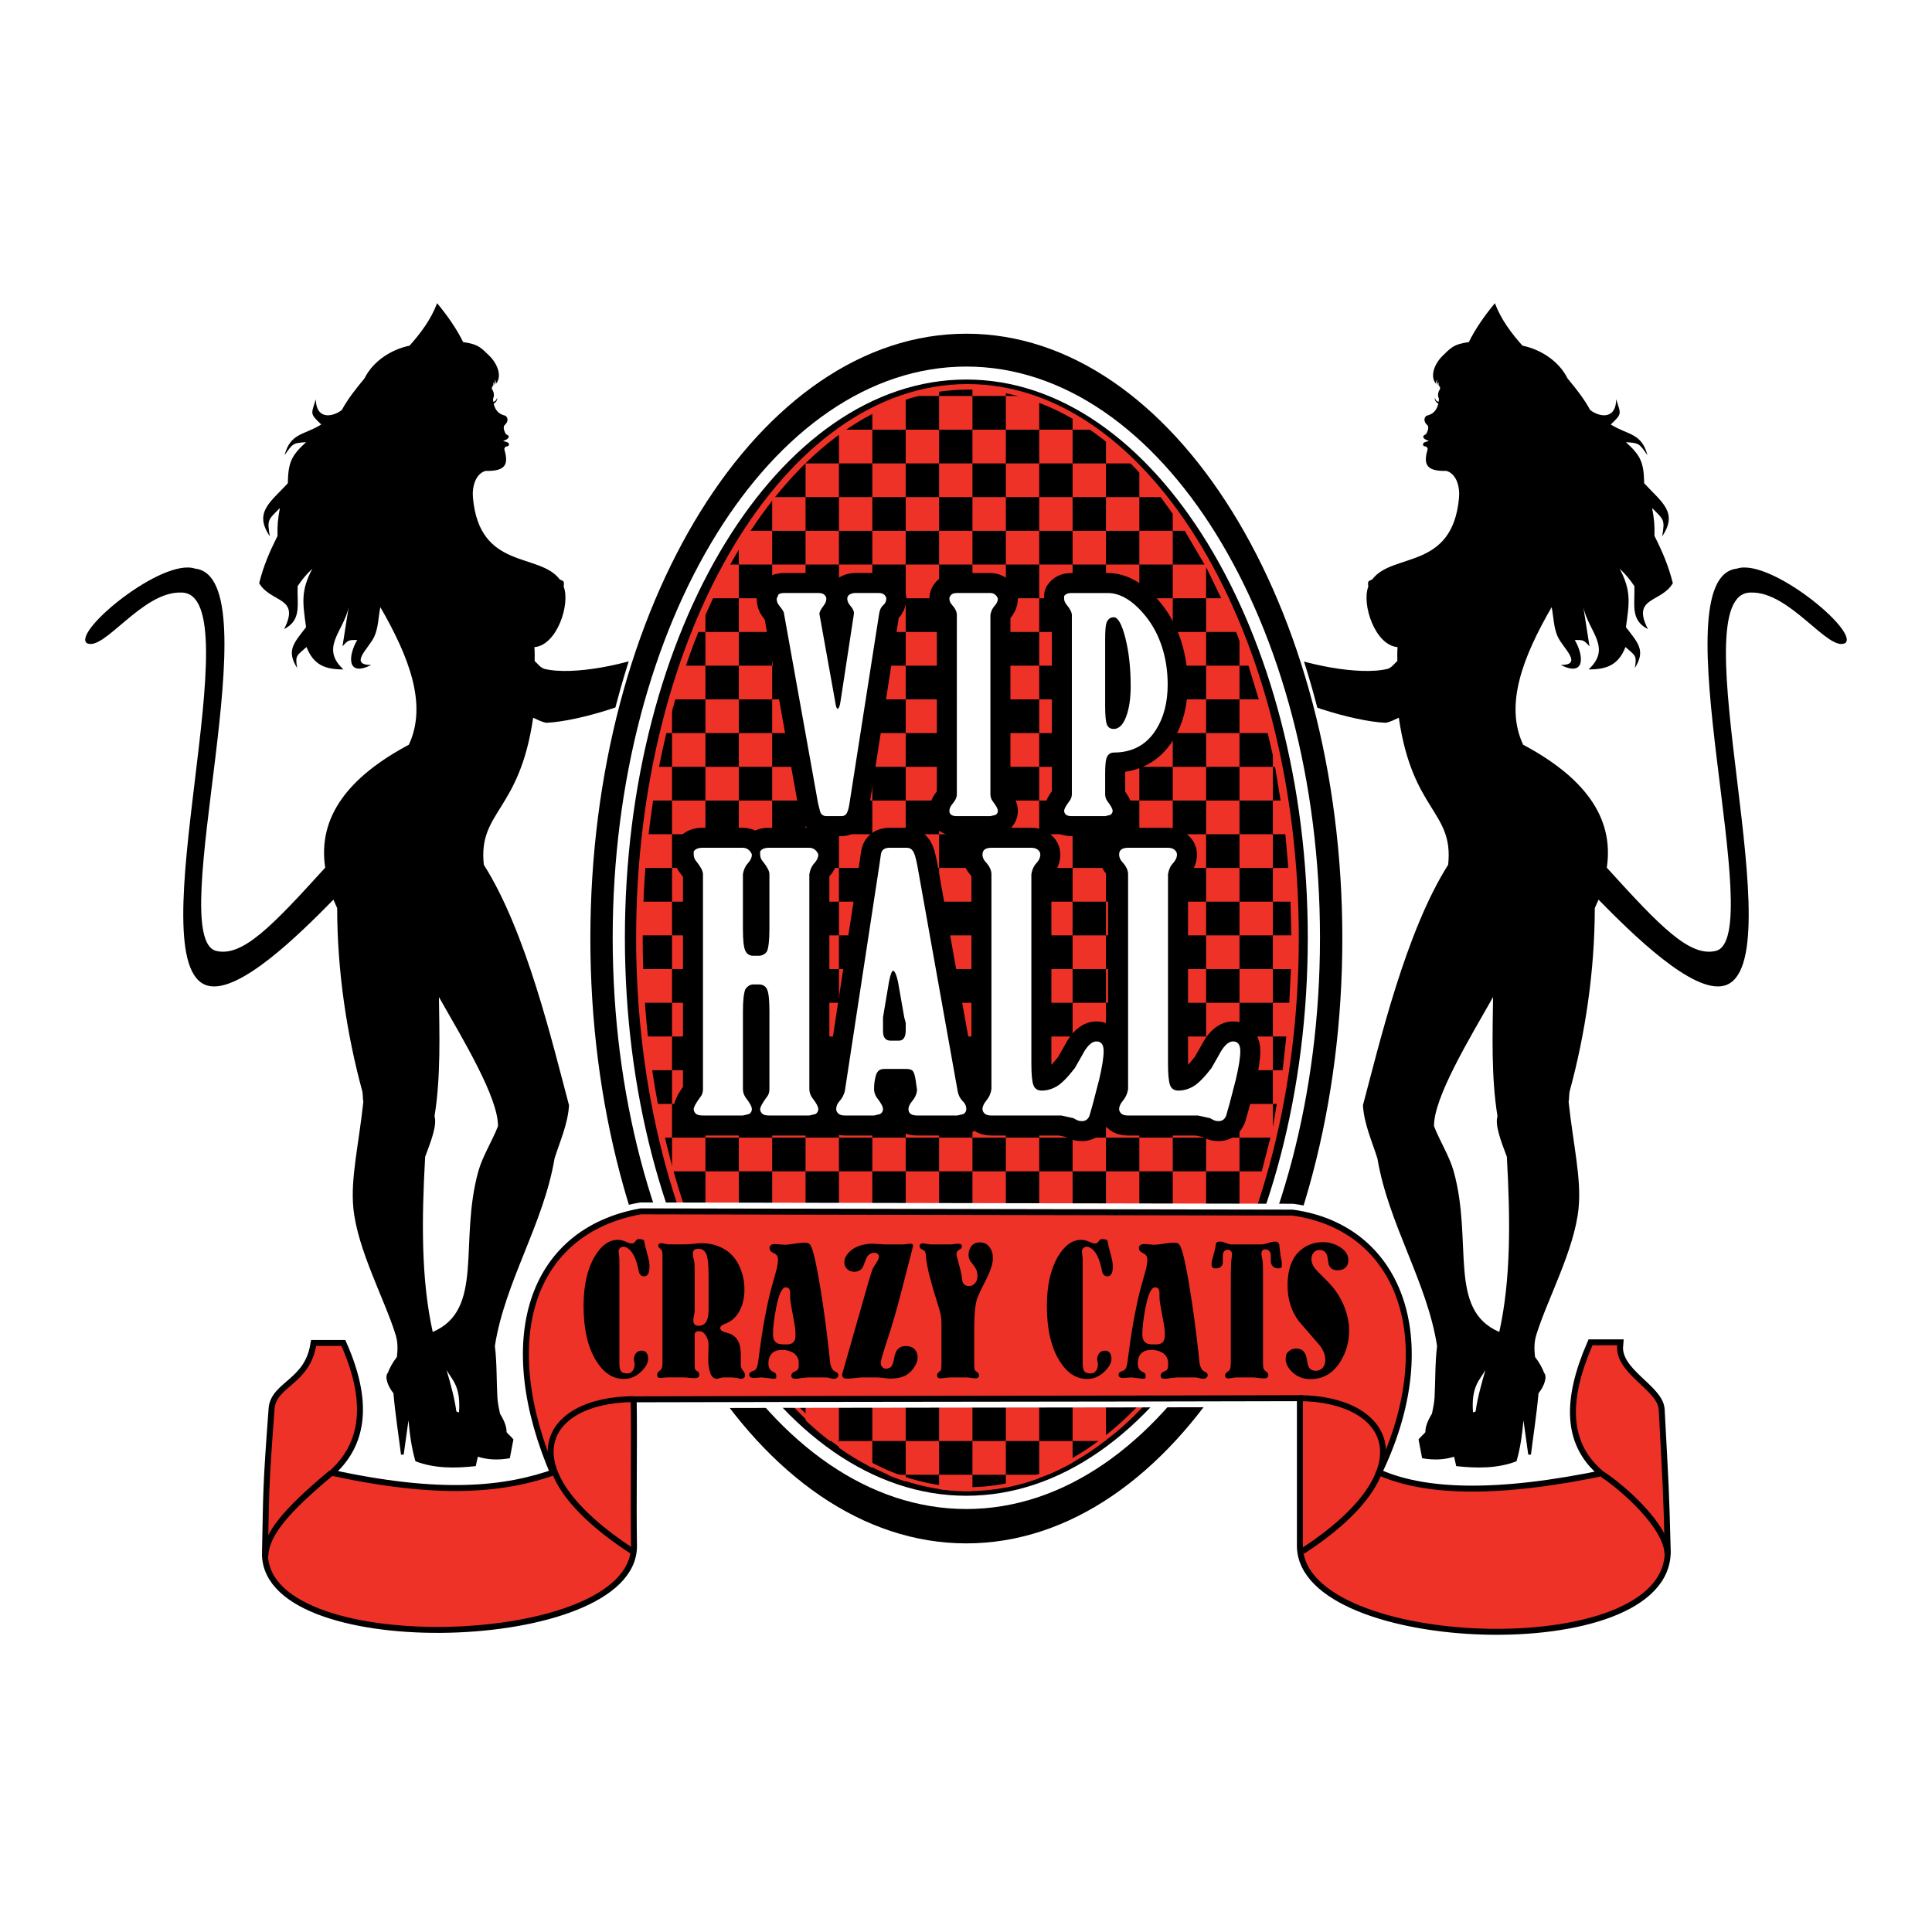 <?xml version="1.0" encoding="utf-8"?>
<!-- Generator: Adobe Illustrator 13.0.0, SVG Export Plug-In . SVG Version: 6.00 Build 14948)  -->
<!DOCTYPE svg PUBLIC "-//W3C//DTD SVG 1.0//EN" "http://www.w3.org/TR/2001/REC-SVG-20010904/DTD/svg10.dtd">
<svg version="1.0" id="Layer_1" xmlns="http://www.w3.org/2000/svg" xmlns:xlink="http://www.w3.org/1999/xlink" x="0px" y="0px"
	 width="192.756px" height="192.756px" viewBox="0 0 192.756 192.756" enable-background="new 0 0 192.756 192.756"
	 xml:space="preserve">
<g>
	<polygon fill-rule="evenodd" clip-rule="evenodd" fill="#FFFFFF" points="0,0 192.756,0 192.756,192.756 0,192.756 0,0 	"/>
	<path fill="none" stroke="#FFFFFF" stroke-width="0.593" stroke-miterlimit="2.613" d="M43.612,30.249
		c-0.621,1.636-1.631,2.979-2.751,4.238c-1.786,0.363-3.635,1.521-4.496,3.266c-0.878,1.056-1.674,2.065-2.264,3.162
		c-1.147,0.835-2.587,0.795-2.587-1.083c-0.486,1.52-0.604,1.419,0.536,2.519c-1.698,1.071-3.065,0.813-3.66,3.061
		c0.813-1.124,0.777-1.218,2.145-1.295c-1.503,1.373-1.775,2.044-1.818,4.097c-1.756,1.907-3.417,2.904-1.795,5.297
		c-0.277-1.684-0.199-1.612,1.002-2.825c-0.19,0.997-0.268,1.766-0.233,2.778c-0.821,1.642-1.38,2.936-1.834,4.716
		c1.142,1.986,4.158,1.337,2.487,4.584c1.791-0.904,1.276-2.473,1.352-4.285c0.459-0.688,0.871-1.173,1.468-1.742
		c-1.183,2.236-0.958,3.421-0.629,5.839c-1.219,1.579-1.989,2.327-0.886,4.073c-0.221-1.292-0.042-1.215,0.932-2.096
		c0.72,1.842,1.927,2.237,3.683,2.237c-2.342-2.164-0.026-3.75,0.513-6.168l-0.606,3.861c0.584-0.636,0.608-0.635,1.469-0.635
		c-0.961,1.675-0.998,3.705,1.398,2.496c-2.287,0-0.217-1.686,0.303-2.826c0.416-0.908,0.404-1.962,0.606-2.943
		c2.875,4.978,4.714,9.739,2.844,13.726c-5.922,3.16-9.122,7.125-8.346,12.266c-5.328,5.875-8.268,8.932-10.87,8.306
		c-5.306-1.276,5.752-37.263-2.11-38.14c-3.273-1.103-12.192,6.241-10.821,7.421c1.688,0.94,5.519-5.18,9.447-5.035
		c7.278,0.017-4.595,37.264,2.631,39.219c3.121,0.846,9.187-5.158,12.543-8.577l0.375,0.84c0.006,6.257,0.947,12.552,2.51,18.288
		c0.065,0.287,0.035,0.748,0.101,1.033c-0.458,4.291-1.286,7.633-0.996,10.609c0.407,4.176,3.16,9.17,4.23,12.689
		c0.223,0.734,0.194,1.479,0.116,2.162c-0.443,0.564-0.754,1.168-0.904,1.586c-0.343,0.381-0.015,1.332,0.557,2.039
		c0.182,2.105,0.556,4.486,0.755,6.119h0.268l0.478-3.418c0.122,1.361,0.297,2.723,0.695,4.084c1.9,0.727,3.949,0.709,6.016,0.484
		l0.208-0.938c0.889,0.277,1.917,0.375,3.192,0.15l0.358-1.875c-0.244-0.307-0.509-0.504-0.686-0.729
		c0.018-0.402-0.139-1.02-0.655-1.844c-0.113-0.543-0.233-1.102-0.26-1.641c-0.087-1.699-0.046-3.492-0.249-5.105
		c0.995-6.408,4.847-12.135,5.955-18.719c0.558-1.766,1.332-3.449,1.443-5.303c-1.648-6.164-4.257-17.307-8.5-23.992
		c-0.579-5.371,3.558-5.259,4.921-14.673c0.409,0.176,0.854,0.438,1.327,0.504c3.243-0.144,9.518-2.086,12.44-4.093l-1.476-2.999
		c-2.58,1.19-8.271,2.427-11.184,1.711c-0.451-0.171-0.609-0.477-0.958-0.782c0-0.444,0.02-0.941-0.025-1.384
		c2.254-0.186,3.602-4.289,2.923-6.033c0.068-0.638-0.002-0.512-0.393-0.722c-2.029-2.716-8.004-0.892-8.66-8.148
		c-0.099-1.103,0.25-2.391,1.263-2.683c0.551,0.016,0.967-0.028,1.275-0.125c0.308-0.097,0.509-0.247,0.627-0.44
		s0.157-0.432,0.141-0.707s-0.086-0.586-0.183-0.925c0.048-0.058,0.071-0.179,0.141-0.221c0.054-0.032,0.145-0.015,0.202-0.036
		c0.11-0.04,0.183-0.19,0.082-0.312c-0.074-0.119-0.432-0.185-0.542-0.202c0.202-0.137,0.482-0.147,0.564-0.418
		c0.028-0.123-0.138-0.203-0.287-0.285c-0.107-0.209-0.316-0.583-0.148-0.872c0.504-0.421,0.301-0.871,0.075-0.97
		c-0.885-0.201-1.058-0.881-1.148-1.185c0.046-0.025,0.407-0.23,0.349-0.601c-0.056,0.225-0.177,0.363-0.366,0.415
		c-0.007-0.006-0.054-0.178-0.03-0.337c0.171-0.384,0.017-0.755-0.132-0.962c0.034-0.131,0.029-0.254,0.032-0.291
		c0.055-0.009,0.076,0.027,0.079,0.1c0.039-0.133,0.06-0.295,0.045-0.477c0.068,0.047,0.107,0.154,0.116,0.298
		c0.063-0.18,0.058-0.376,0.014-0.556c0.091,0.11,0.123,0.256,0.137,0.399c0.582-0.669,0.217-1.841-0.586-2.689
		c-0.853-0.822-1.111-1.237-2.698-1.45C45.574,32.837,44.681,31.542,43.612,30.249L43.612,30.249z M45.798,140.875
		c0.178-2.555-0.647-3.145-1.243-4.184c0.397,1.377,0.787,2.752,0.978,4.129C45.622,140.838,45.792,140.967,45.798,140.875
		L45.798,140.875z M49.683,112.359c0.045-2.832-3.511-8.693-5.89-12.883c0.041,3.516,0.204,7.947-0.442,11.889
		c0.264,0.867-0.302,2.381-0.933,4.047c-0.36,6.367-0.4,12.264,0.755,17.477c5.192-2.219,2.585-8.971,4.551-16.033
		C48.14,115.361,49.118,113.83,49.683,112.359L49.683,112.359z"/>
	<path fill-rule="evenodd" clip-rule="evenodd" d="M43.612,30.249c-0.621,1.636-1.631,2.978-2.751,4.238
		c-1.786,0.363-3.635,1.521-4.496,3.266c-0.878,1.056-1.674,2.065-2.264,3.162c-1.147,0.835-2.587,0.795-2.587-1.083
		c-0.486,1.52-0.604,1.419,0.536,2.519c-1.698,1.071-3.065,0.813-3.66,3.061c0.813-1.124,0.777-1.218,2.145-1.295
		c-1.503,1.373-1.775,2.044-1.818,4.097c-1.756,1.907-3.417,2.904-1.795,5.297c-0.277-1.684-0.199-1.612,1.002-2.825
		c-0.19,0.997-0.268,1.766-0.233,2.778c-0.821,1.642-1.38,2.936-1.834,4.716c1.142,1.986,4.158,1.337,2.487,4.584
		c1.791-0.904,1.276-2.473,1.352-4.285c0.459-0.688,0.871-1.173,1.468-1.742c-1.183,2.236-0.958,3.421-0.629,5.839
		c-1.219,1.579-1.989,2.327-0.886,4.073c-0.221-1.292-0.042-1.215,0.932-2.096c0.72,1.842,1.927,2.237,3.683,2.237
		c-2.342-2.164-0.026-3.75,0.513-6.168l-0.606,3.861c0.584-0.636,0.608-0.635,1.469-0.635c-0.961,1.675-0.998,3.705,1.398,2.496
		c-2.287,0-0.217-1.686,0.303-2.826c0.416-0.908,0.404-1.962,0.606-2.943c2.875,4.978,4.714,9.739,2.844,13.726
		c-5.922,3.16-9.122,7.125-8.346,12.266c-5.328,5.875-8.268,8.932-10.87,8.306c-5.306-1.276,5.752-37.263-2.11-38.141
		c-3.273-1.102-12.192,6.241-10.821,7.422c1.688,0.94,5.519-5.18,9.447-5.035c7.278,0.017-4.595,37.264,2.631,39.219
		c3.121,0.846,9.187-5.158,12.543-8.577l0.375,0.84c0.006,6.257,0.947,12.552,2.51,18.288c0.065,0.287,0.035,0.748,0.101,1.033
		c-0.458,4.291-1.286,7.633-0.996,10.609c0.407,4.176,3.16,9.17,4.23,12.689c0.223,0.734,0.194,1.479,0.116,2.162
		c-0.443,0.564-0.754,1.168-0.904,1.586c-0.343,0.381-0.015,1.332,0.557,2.039c0.182,2.105,0.556,4.486,0.755,6.119h0.268
		l0.478-3.418c0.122,1.361,0.297,2.723,0.695,4.084c1.9,0.727,3.949,0.709,6.016,0.484l0.208-0.938
		c0.889,0.277,1.917,0.375,3.192,0.15l0.358-1.875c-0.244-0.307-0.509-0.504-0.686-0.729c0.018-0.402-0.139-1.02-0.655-1.844
		c-0.113-0.543-0.233-1.102-0.26-1.641c-0.087-1.699-0.046-3.492-0.249-5.105c0.995-6.408,4.847-12.135,5.955-18.719
		c0.558-1.766,1.332-3.449,1.443-5.303c-1.648-6.164-4.257-17.307-8.5-23.992c-0.579-5.371,3.558-5.259,4.921-14.673
		c0.409,0.176,0.854,0.438,1.327,0.505c3.243-0.144,9.518-2.086,12.44-4.093l-1.476-2.999c-2.58,1.19-8.271,2.427-11.184,1.711
		c-0.451-0.171-0.609-0.477-0.958-0.782c0-0.444,0.02-0.941-0.025-1.384c2.254-0.186,3.602-4.289,2.923-6.033
		c0.068-0.638-0.002-0.512-0.393-0.722c-2.029-2.716-8.004-0.892-8.66-8.148c-0.099-1.103,0.25-2.391,1.263-2.683
		c0.551,0.016,0.967-0.028,1.275-0.125c0.308-0.097,0.509-0.247,0.627-0.44c0.119-0.193,0.157-0.432,0.141-0.707
		s-0.086-0.586-0.183-0.925c0.048-0.058,0.071-0.179,0.141-0.221c0.054-0.032,0.145-0.015,0.202-0.036
		c0.11-0.04,0.183-0.19,0.082-0.312c-0.074-0.119-0.432-0.185-0.542-0.202c0.202-0.137,0.482-0.147,0.564-0.418
		c0.028-0.123-0.138-0.203-0.287-0.285c-0.107-0.209-0.316-0.583-0.148-0.872c0.504-0.421,0.301-0.872,0.075-0.97
		c-0.885-0.201-1.058-0.881-1.148-1.185c0.046-0.025,0.407-0.23,0.349-0.601c-0.056,0.225-0.177,0.363-0.366,0.415
		c-0.007-0.006-0.054-0.178-0.03-0.337c0.171-0.384,0.018-0.755-0.132-0.962c0.034-0.131,0.029-0.254,0.032-0.291
		c0.055-0.009,0.076,0.027,0.079,0.1c0.039-0.133,0.06-0.295,0.045-0.477c0.068,0.047,0.107,0.154,0.116,0.298
		c0.063-0.18,0.058-0.376,0.014-0.556c0.091,0.11,0.123,0.256,0.137,0.399c0.582-0.669,0.217-1.841-0.586-2.689
		c-0.853-0.822-1.111-1.237-2.698-1.45C45.574,32.837,44.681,31.542,43.612,30.249L43.612,30.249z M45.798,140.875
		c0.178-2.555-0.647-3.145-1.243-4.184c0.397,1.377,0.787,2.752,0.978,4.129C45.622,140.838,45.792,140.967,45.798,140.875
		L45.798,140.875z M49.683,112.359c0.045-2.832-3.511-8.693-5.89-12.883c0.041,3.516,0.204,7.947-0.442,11.889
		c0.264,0.867-0.302,2.381-0.933,4.047c-0.36,6.367-0.4,12.264,0.755,17.477c5.192-2.219,2.585-8.971,4.551-16.033
		C48.14,115.361,49.118,113.83,49.683,112.359L49.683,112.359z"/>
	<path fill="none" stroke="#FFFFFF" stroke-width="0.593" stroke-miterlimit="2.613" d="M149.145,30.249
		c0.621,1.636,1.631,2.979,2.751,4.238c1.785,0.363,3.635,1.521,4.496,3.266c0.878,1.056,1.674,2.065,2.264,3.162
		c1.147,0.835,2.588,0.795,2.588-1.083c0.486,1.52,0.604,1.419-0.536,2.519c1.698,1.071,3.065,0.813,3.659,3.061
		c-0.812-1.124-0.776-1.218-2.145-1.295c1.504,1.373,1.775,2.044,1.818,4.097c1.756,1.907,3.417,2.904,1.795,5.297
		c0.277-1.684,0.199-1.612-1.002-2.825c0.19,0.997,0.269,1.766,0.233,2.778c0.82,1.642,1.38,2.936,1.834,4.716
		c-1.142,1.986-4.158,1.337-2.487,4.584c-1.791-0.904-1.276-2.473-1.352-4.285c-0.459-0.688-0.871-1.173-1.469-1.742
		c1.184,2.236,0.958,3.421,0.629,5.839c1.219,1.579,1.989,2.327,0.886,4.073c0.222-1.292,0.042-1.215-0.932-2.096
		c-0.721,1.842-1.927,2.237-3.684,2.237c2.342-2.164,0.026-3.75-0.513-6.168l0.605,3.861c-0.583-0.636-0.607-0.635-1.468-0.635
		c0.961,1.675,0.997,3.705-1.399,2.496c2.288,0,0.218-1.686-0.303-2.826c-0.415-0.908-0.404-1.962-0.605-2.943
		c-2.877,4.978-4.715,9.739-2.845,13.726c5.922,3.16,9.122,7.125,8.346,12.266c5.328,5.875,8.269,8.932,10.87,8.306
		c5.306-1.276-5.752-37.263,2.11-38.14c3.273-1.103,12.192,6.241,10.82,7.421c-1.688,0.94-5.519-5.18-9.447-5.035
		c-7.278,0.017,4.595,37.264-2.631,39.219c-3.121,0.846-9.188-5.158-12.544-8.577l-0.375,0.84
		c-0.007,6.257-0.947,12.552-2.51,18.288c-0.065,0.287-0.035,0.748-0.102,1.033c0.459,4.291,1.286,7.633,0.996,10.609
		c-0.407,4.176-3.16,9.17-4.23,12.689c-0.223,0.734-0.194,1.479-0.116,2.162c0.443,0.564,0.754,1.168,0.904,1.586
		c0.343,0.381,0.015,1.332-0.557,2.039c-0.183,2.105-0.556,4.486-0.755,6.119h-0.269l-0.478-3.418
		c-0.122,1.361-0.297,2.723-0.694,4.084c-1.9,0.727-3.949,0.709-6.016,0.484l-0.209-0.938c-0.889,0.277-1.916,0.375-3.191,0.15
		l-0.358-1.875c0.244-0.307,0.509-0.504,0.686-0.729c-0.018-0.402,0.14-1.02,0.655-1.844c0.113-0.543,0.232-1.102,0.26-1.641
		c0.087-1.699,0.046-3.492,0.249-5.105c-0.995-6.408-4.847-12.135-5.954-18.719c-0.559-1.766-1.332-3.449-1.443-5.303
		c1.648-6.164,4.257-17.307,8.501-23.992c0.579-5.371-3.559-5.259-4.921-14.673c-0.41,0.176-0.855,0.438-1.327,0.504
		c-3.243-0.144-9.519-2.086-12.44-4.093l1.475-2.999c2.581,1.19,8.271,2.427,11.185,1.711c0.451-0.171,0.609-0.477,0.959-0.782
		c0-0.444-0.021-0.941,0.025-1.384c-2.255-0.186-3.603-4.289-2.924-6.033c-0.067-0.638,0.003-0.512,0.393-0.722
		c2.029-2.716,8.005-0.892,8.66-8.148c0.099-1.103-0.25-2.391-1.264-2.683c-0.551,0.016-0.966-0.028-1.274-0.125
		c-0.308-0.097-0.509-0.247-0.627-0.44c-0.119-0.193-0.156-0.432-0.141-0.707s0.086-0.586,0.183-0.925
		c-0.048-0.058-0.07-0.179-0.141-0.221c-0.054-0.032-0.145-0.015-0.202-0.036c-0.11-0.04-0.184-0.19-0.081-0.312
		c0.074-0.119,0.432-0.185,0.541-0.202c-0.202-0.137-0.482-0.147-0.564-0.418c-0.028-0.123,0.138-0.203,0.287-0.285
		c0.107-0.209,0.316-0.583,0.148-0.872c-0.504-0.421-0.301-0.871-0.075-0.97c0.885-0.201,1.058-0.881,1.148-1.185
		c-0.046-0.025-0.406-0.23-0.349-0.601c0.056,0.225,0.178,0.363,0.366,0.415c0.007-0.006,0.054-0.178,0.03-0.337
		c-0.171-0.384-0.018-0.755,0.132-0.962c-0.034-0.131-0.029-0.254-0.032-0.291c-0.056-0.009-0.075,0.027-0.078,0.1
		c-0.039-0.133-0.061-0.295-0.045-0.477c-0.068,0.047-0.107,0.154-0.117,0.298c-0.062-0.18-0.058-0.376-0.014-0.556
		c-0.091,0.11-0.122,0.256-0.137,0.399c-0.582-0.669-0.217-1.841,0.586-2.689c0.853-0.822,1.111-1.237,2.698-1.45
		C147.183,32.837,148.075,31.542,149.145,30.249L149.145,30.249z M146.958,140.875c-0.178-2.555,0.647-3.145,1.242-4.184
		c-0.396,1.377-0.787,2.752-0.978,4.129C147.135,140.838,146.964,140.967,146.958,140.875L146.958,140.875z M143.073,112.359
		c-0.046-2.832,3.511-8.693,5.89-12.883c-0.041,3.516-0.204,7.947,0.442,11.889c-0.264,0.867,0.303,2.381,0.933,4.047
		c0.361,6.367,0.401,12.264-0.754,17.477c-5.192-2.219-2.585-8.971-4.552-16.033C144.616,115.361,143.638,113.83,143.073,112.359
		L143.073,112.359z"/>
	<path fill-rule="evenodd" clip-rule="evenodd" d="M149.145,30.249c0.621,1.636,1.631,2.978,2.751,4.238
		c1.785,0.363,3.635,1.521,4.496,3.266c0.878,1.056,1.674,2.065,2.264,3.162c1.147,0.835,2.588,0.795,2.588-1.083
		c0.486,1.52,0.604,1.419-0.536,2.519c1.698,1.071,3.065,0.813,3.659,3.061c-0.812-1.124-0.776-1.218-2.145-1.295
		c1.504,1.373,1.775,2.044,1.818,4.097c1.756,1.907,3.417,2.904,1.795,5.297c0.277-1.684,0.199-1.612-1.002-2.825
		c0.19,0.997,0.269,1.766,0.233,2.778c0.821,1.642,1.38,2.936,1.834,4.716c-1.142,1.986-4.158,1.337-2.487,4.584
		c-1.791-0.904-1.276-2.473-1.352-4.285c-0.459-0.688-0.871-1.173-1.469-1.742c1.184,2.236,0.958,3.421,0.629,5.839
		c1.219,1.579,1.989,2.327,0.886,4.073c0.222-1.292,0.042-1.215-0.932-2.096c-0.721,1.842-1.927,2.237-3.684,2.237
		c2.343-2.164,0.026-3.75-0.513-6.168l0.606,3.861c-0.584-0.636-0.608-0.635-1.469-0.635c0.961,1.675,0.997,3.705-1.399,2.496
		c2.288,0,0.218-1.686-0.303-2.826c-0.415-0.908-0.404-1.962-0.605-2.943c-2.877,4.978-4.715,9.739-2.845,13.726
		c5.922,3.16,9.122,7.125,8.346,12.266c5.328,5.875,8.269,8.932,10.87,8.306c5.306-1.276-5.752-37.263,2.11-38.141
		c3.273-1.102,12.192,6.241,10.82,7.422c-1.688,0.94-5.519-5.18-9.447-5.035c-7.278,0.017,4.595,37.264-2.631,39.219
		c-3.121,0.846-9.188-5.158-12.544-8.577l-0.375,0.84c-0.007,6.257-0.947,12.552-2.51,18.288c-0.065,0.287-0.035,0.748-0.102,1.033
		c0.459,4.291,1.286,7.633,0.996,10.609c-0.407,4.176-3.16,9.17-4.23,12.689c-0.223,0.734-0.194,1.479-0.116,2.162
		c0.443,0.564,0.754,1.168,0.904,1.586c0.343,0.381,0.015,1.332-0.557,2.039c-0.183,2.105-0.556,4.486-0.755,6.119h-0.269
		l-0.478-3.418c-0.122,1.361-0.297,2.723-0.694,4.084c-1.9,0.727-3.949,0.709-6.016,0.484l-0.209-0.938
		c-0.889,0.277-1.916,0.375-3.191,0.15l-0.358-1.875c0.244-0.307,0.509-0.504,0.686-0.729c-0.018-0.402,0.14-1.02,0.655-1.844
		c0.113-0.543,0.232-1.102,0.26-1.641c0.087-1.699,0.046-3.492,0.249-5.105c-0.995-6.408-4.847-12.135-5.954-18.719
		c-0.559-1.766-1.332-3.449-1.443-5.303c1.648-6.164,4.257-17.307,8.501-23.992c0.579-5.371-3.559-5.259-4.921-14.673
		c-0.409,0.176-0.854,0.438-1.327,0.505c-3.243-0.144-9.519-2.086-12.44-4.093l1.475-2.999c2.581,1.19,8.271,2.427,11.185,1.711
		c0.451-0.171,0.609-0.477,0.959-0.782c0-0.444-0.021-0.941,0.025-1.384c-2.255-0.186-3.603-4.289-2.924-6.033
		c-0.067-0.638,0.003-0.512,0.393-0.722c2.029-2.716,8.005-0.892,8.66-8.148c0.099-1.103-0.25-2.391-1.264-2.683
		c-0.55,0.016-0.966-0.028-1.274-0.125c-0.308-0.097-0.509-0.247-0.627-0.44c-0.119-0.193-0.156-0.432-0.141-0.707
		s0.086-0.586,0.183-0.925c-0.048-0.058-0.07-0.179-0.141-0.221c-0.054-0.032-0.145-0.015-0.202-0.036
		c-0.11-0.04-0.184-0.19-0.081-0.312c0.074-0.119,0.432-0.185,0.541-0.202c-0.202-0.137-0.482-0.147-0.564-0.418
		c-0.028-0.123,0.138-0.203,0.287-0.285c0.107-0.209,0.316-0.583,0.148-0.872c-0.504-0.421-0.301-0.872-0.075-0.97
		c0.885-0.201,1.058-0.881,1.148-1.185c-0.046-0.025-0.406-0.23-0.349-0.601c0.056,0.225,0.178,0.363,0.366,0.415
		c0.007-0.006,0.054-0.178,0.03-0.337c-0.171-0.384-0.018-0.755,0.132-0.962c-0.034-0.131-0.029-0.254-0.032-0.291
		c-0.056-0.009-0.075,0.027-0.078,0.1c-0.039-0.133-0.061-0.295-0.045-0.477c-0.068,0.047-0.107,0.154-0.117,0.298
		c-0.062-0.18-0.058-0.376-0.014-0.556c-0.091,0.11-0.122,0.256-0.137,0.399c-0.582-0.669-0.217-1.841,0.586-2.689
		c0.854-0.822,1.111-1.237,2.698-1.45C147.183,32.837,148.075,31.542,149.145,30.249L149.145,30.249z M146.958,140.875
		c-0.178-2.555,0.647-3.145,1.242-4.184c-0.396,1.377-0.787,2.752-0.978,4.129C147.135,140.838,146.964,140.967,146.958,140.875
		L146.958,140.875z M143.073,112.359c-0.046-2.832,3.511-8.693,5.89-12.883c-0.041,3.516-0.204,7.947,0.442,11.889
		c-0.264,0.867,0.303,2.381,0.933,4.047c0.361,6.367,0.401,12.264-0.754,17.477c-5.192-2.219-2.585-8.971-4.552-16.033
		C144.616,115.361,143.638,113.83,143.073,112.359L143.073,112.359z"/>
	<path fill="none" stroke="#FFFFFF" stroke-width="0.681" stroke-miterlimit="2.613" d="M96.412,33.294
		c20.661,0,37.513,27.107,37.513,60.344c0,33.235-16.852,60.345-37.513,60.345S58.9,126.873,58.9,93.638
		C58.9,60.401,75.751,33.294,96.412,33.294L96.412,33.294z"/>
	<path fill-rule="evenodd" clip-rule="evenodd" d="M96.412,33.294c20.661,0,37.513,27.107,37.513,60.344
		c0,33.235-16.852,60.345-37.513,60.345S58.9,126.873,58.9,93.638C58.9,60.401,75.751,33.294,96.412,33.294L96.412,33.294z"/>
	<path fill-rule="evenodd" clip-rule="evenodd" fill="#FFFFFF" d="M96.412,36.572c19.434,0,35.284,25.602,35.284,56.992
		s-15.851,56.991-35.284,56.991c-19.434,0-35.284-25.602-35.284-56.991S76.978,36.572,96.412,36.572L96.412,36.572z"/>
	<path fill-rule="evenodd" clip-rule="evenodd" d="M96.412,37.865c18.763,0,34.066,25.014,34.066,55.684
		c0,30.67-15.304,55.684-34.066,55.684c-18.764,0-34.067-25.014-34.067-55.684C62.345,62.879,77.648,37.865,96.412,37.865
		L96.412,37.865z"/>
	<path fill-rule="evenodd" clip-rule="evenodd" fill="#EE3228" d="M96.524,38.318c18.208,0,33.058,24.811,33.058,55.231
		s-14.851,55.23-33.058,55.23s-33.058-24.811-33.058-55.23S78.316,38.318,96.524,38.318L96.524,38.318z"/>
	<polygon fill-rule="evenodd" clip-rule="evenodd" points="73.711,76.505 77.041,76.505 77.041,79.868 73.711,79.868 73.711,76.505 
			"/>
	<polygon fill-rule="evenodd" clip-rule="evenodd" points="80.371,76.505 83.702,76.505 83.702,79.868 80.371,79.868 80.371,76.505 
			"/>
	<polygon fill-rule="evenodd" clip-rule="evenodd" points="77.041,73.141 80.371,73.141 80.371,76.505 77.041,76.505 77.041,73.141 
			"/>
	<polygon fill-rule="evenodd" clip-rule="evenodd" points="83.702,73.141 87.032,73.141 87.032,76.505 83.702,76.505 83.702,73.141 
			"/>
	<polygon fill-rule="evenodd" clip-rule="evenodd" points="73.711,69.778 77.041,69.778 77.041,73.141 73.711,73.141 73.711,69.778 
			"/>
	<polygon fill-rule="evenodd" clip-rule="evenodd" points="80.371,69.778 83.702,69.778 83.702,73.141 80.371,73.141 80.371,69.778 
			"/>
	<polygon fill-rule="evenodd" clip-rule="evenodd" points="87.032,76.505 90.362,76.505 90.362,79.868 87.032,79.868 87.032,76.505 
			"/>
	<polygon fill-rule="evenodd" clip-rule="evenodd" points="90.362,73.141 93.692,73.141 93.692,76.505 90.362,76.505 90.362,73.141 
			"/>
	<polygon fill-rule="evenodd" clip-rule="evenodd" points="87.032,69.778 90.362,69.778 90.362,73.141 87.032,73.141 87.032,69.778 
			"/>
	<polygon fill-rule="evenodd" clip-rule="evenodd" points="93.692,76.505 97.022,76.505 97.022,79.868 93.692,79.868 93.692,76.505 
			"/>
	<polygon fill-rule="evenodd" clip-rule="evenodd" points="100.353,76.505 103.683,76.505 103.683,79.868 100.353,79.868 
		100.353,76.505 	"/>
	<polygon fill-rule="evenodd" clip-rule="evenodd" points="97.022,73.141 100.353,73.141 100.353,76.505 97.022,76.505 
		97.022,73.141 	"/>
	<polygon fill-rule="evenodd" clip-rule="evenodd" points="103.683,73.141 107.013,73.141 107.013,76.505 103.683,76.505 
		103.683,73.141 	"/>
	<polygon fill-rule="evenodd" clip-rule="evenodd" points="93.692,69.778 97.022,69.778 97.022,73.141 93.692,73.141 93.692,69.778 
			"/>
	<polygon fill-rule="evenodd" clip-rule="evenodd" points="100.353,69.778 103.683,69.778 103.683,73.141 100.353,73.141 
		100.353,69.778 	"/>
	<polygon fill-rule="evenodd" clip-rule="evenodd" points="107.013,76.505 110.343,76.505 110.343,79.868 107.013,79.868 
		107.013,76.505 	"/>
	<polygon fill-rule="evenodd" clip-rule="evenodd" points="110.343,73.141 113.673,73.141 113.673,76.505 110.343,76.505 
		110.343,73.141 	"/>
	<polygon fill-rule="evenodd" clip-rule="evenodd" points="107.013,69.778 110.343,69.778 110.343,73.141 107.013,73.141 
		107.013,69.778 	"/>
	<polygon fill-rule="evenodd" clip-rule="evenodd" points="77.041,66.415 80.371,66.415 80.371,69.778 77.041,69.778 77.041,66.415 
			"/>
	<polygon fill-rule="evenodd" clip-rule="evenodd" points="83.702,66.415 87.032,66.415 87.032,69.778 83.702,69.778 83.702,66.415 
			"/>
	<polygon fill-rule="evenodd" clip-rule="evenodd" points="73.711,63.051 77.041,63.051 77.041,66.415 73.711,66.415 73.711,63.051 
			"/>
	<polygon fill-rule="evenodd" clip-rule="evenodd" points="80.371,63.051 83.702,63.051 83.702,66.415 80.371,66.415 80.371,63.051 
			"/>
	<polygon fill-rule="evenodd" clip-rule="evenodd" points="77.041,59.688 80.371,59.688 80.371,63.051 77.041,63.051 77.041,59.688 
			"/>
	<polygon fill-rule="evenodd" clip-rule="evenodd" points="83.702,59.688 87.032,59.688 87.032,63.051 83.702,63.051 83.702,59.688 
			"/>
	<polygon fill-rule="evenodd" clip-rule="evenodd" points="90.362,66.415 93.692,66.415 93.692,69.778 90.362,69.778 90.362,66.415 
			"/>
	<polygon fill-rule="evenodd" clip-rule="evenodd" points="87.032,63.051 90.362,63.051 90.362,66.415 87.032,66.415 87.032,63.051 
			"/>
	<polygon fill-rule="evenodd" clip-rule="evenodd" points="90.362,59.688 93.692,59.688 93.692,63.051 90.362,63.051 90.362,59.688 
			"/>
	<polygon fill-rule="evenodd" clip-rule="evenodd" points="97.022,66.415 100.353,66.415 100.353,69.778 97.022,69.778 
		97.022,66.415 	"/>
	<polygon fill-rule="evenodd" clip-rule="evenodd" points="103.683,66.415 107.013,66.415 107.013,69.778 103.683,69.778 
		103.683,66.415 	"/>
	<polygon fill-rule="evenodd" clip-rule="evenodd" points="93.692,63.051 97.022,63.051 97.022,66.415 93.692,66.415 93.692,63.051 
			"/>
	<polygon fill-rule="evenodd" clip-rule="evenodd" points="100.353,63.051 103.683,63.051 103.683,66.415 100.353,66.415 
		100.353,63.051 	"/>
	<polygon fill-rule="evenodd" clip-rule="evenodd" points="97.022,59.688 100.353,59.688 100.353,63.051 97.022,63.051 
		97.022,59.688 	"/>
	<polygon fill-rule="evenodd" clip-rule="evenodd" points="103.683,59.688 107.013,59.688 107.013,63.051 103.683,63.051 
		103.683,59.688 	"/>
	<polygon fill-rule="evenodd" clip-rule="evenodd" points="110.343,66.415 113.673,66.415 113.673,69.778 110.343,69.778 
		110.343,66.415 	"/>
	<polygon fill-rule="evenodd" clip-rule="evenodd" points="107.013,63.051 110.343,63.051 110.343,66.415 107.013,66.415 
		107.013,63.051 	"/>
	<polygon fill-rule="evenodd" clip-rule="evenodd" points="110.343,59.688 113.673,59.688 113.673,63.051 110.343,63.051 
		110.343,59.688 	"/>
	<polygon fill-rule="evenodd" clip-rule="evenodd" points="77.041,86.595 80.371,86.595 80.371,89.958 77.041,89.958 77.041,86.595 
			"/>
	<polygon fill-rule="evenodd" clip-rule="evenodd" points="83.702,86.595 87.032,86.595 87.032,89.958 83.702,89.958 83.702,86.595 
			"/>
	<polygon fill-rule="evenodd" clip-rule="evenodd" points="73.711,83.231 77.041,83.231 77.041,86.595 73.711,86.595 73.711,83.231 
			"/>
	<polygon fill-rule="evenodd" clip-rule="evenodd" points="80.371,83.231 83.702,83.231 83.702,86.595 80.371,86.595 80.371,83.231 
			"/>
	<polygon fill-rule="evenodd" clip-rule="evenodd" points="77.041,79.868 80.371,79.868 80.371,83.231 77.041,83.231 77.041,79.868 
			"/>
	<polygon fill-rule="evenodd" clip-rule="evenodd" points="83.702,79.868 87.032,79.868 87.032,83.231 83.702,83.231 83.702,79.868 
			"/>
	<polygon fill-rule="evenodd" clip-rule="evenodd" points="90.362,86.595 93.692,86.595 93.692,89.958 90.362,89.958 90.362,86.595 
			"/>
	<polygon fill-rule="evenodd" clip-rule="evenodd" points="87.032,83.231 90.362,83.231 90.362,86.595 87.032,86.595 87.032,83.231 
			"/>
	<polygon fill-rule="evenodd" clip-rule="evenodd" points="90.362,79.868 93.692,79.868 93.692,83.231 90.362,83.231 90.362,79.868 
			"/>
	<polygon fill-rule="evenodd" clip-rule="evenodd" points="97.022,86.595 100.353,86.595 100.353,89.958 97.022,89.958 
		97.022,86.595 	"/>
	<polygon fill-rule="evenodd" clip-rule="evenodd" points="103.683,86.595 107.013,86.595 107.013,89.958 103.683,89.958 
		103.683,86.595 	"/>
	<polygon fill-rule="evenodd" clip-rule="evenodd" points="93.692,83.231 97.022,83.231 97.022,86.595 93.692,86.595 93.692,83.231 
			"/>
	<polygon fill-rule="evenodd" clip-rule="evenodd" points="100.353,83.231 103.683,83.231 103.683,86.595 100.353,86.595 
		100.353,83.231 	"/>
	<polygon fill-rule="evenodd" clip-rule="evenodd" points="97.022,79.868 100.353,79.868 100.353,83.231 97.022,83.231 
		97.022,79.868 	"/>
	<polygon fill-rule="evenodd" clip-rule="evenodd" points="103.683,79.868 107.013,79.868 107.013,83.231 103.683,83.231 
		103.683,79.868 	"/>
	<polygon fill-rule="evenodd" clip-rule="evenodd" points="110.343,86.595 113.673,86.595 113.673,89.958 110.343,89.958 
		110.343,86.595 	"/>
	<polygon fill-rule="evenodd" clip-rule="evenodd" points="107.013,83.231 110.343,83.231 110.343,86.595 107.013,86.595 
		107.013,83.231 	"/>
	<polygon fill-rule="evenodd" clip-rule="evenodd" points="110.343,79.868 113.673,79.868 113.673,83.231 110.343,83.231 
		110.343,79.868 	"/>
	<polygon fill-rule="evenodd" clip-rule="evenodd" points="70.381,66.415 73.711,66.415 73.711,69.778 70.381,69.778 70.381,66.415 
			"/>
	<polygon fill-rule="evenodd" clip-rule="evenodd" points="87.032,40.892 87.032,42.871 84.042,42.871 87.032,40.892 	"/>
	<polygon fill-rule="evenodd" clip-rule="evenodd" points="69.553,63.051 70.381,63.051 70.381,66.415 68.335,66.415 69.553,63.051 
			"/>
	<polygon fill-rule="evenodd" clip-rule="evenodd" points="66.387,73.141 67.05,73.141 67.05,76.505 65.684,76.505 66.387,73.141 	
		"/>
	<polygon fill-rule="evenodd" clip-rule="evenodd" points="71.027,59.688 73.711,59.688 73.711,63.051 70.381,63.051 70.381,61.147 
		71.027,59.688 	"/>
	<polygon fill-rule="evenodd" clip-rule="evenodd" points="120.334,96.685 123.664,96.685 123.664,100.049 120.334,100.049 
		120.334,96.685 	"/>
	<polygon fill-rule="evenodd" clip-rule="evenodd" points="67.05,76.505 70.381,76.505 70.381,79.868 67.05,79.868 67.05,76.505 	
		"/>
	<polygon fill-rule="evenodd" clip-rule="evenodd" points="70.381,73.141 73.711,73.141 73.711,76.505 70.381,76.505 70.381,73.141 
			"/>
	<polygon fill-rule="evenodd" clip-rule="evenodd" points="67.28,69.778 70.381,69.778 70.381,73.141 67.05,73.141 67.05,70.753 
		67.28,69.778 	"/>
	<polygon fill-rule="evenodd" clip-rule="evenodd" points="70.381,86.595 73.711,86.595 73.711,89.958 70.381,89.958 70.381,86.595 
			"/>
	<polygon fill-rule="evenodd" clip-rule="evenodd" points="67.05,83.231 70.381,83.231 70.381,86.595 67.05,86.595 67.05,83.231 	
		"/>
	<polygon fill-rule="evenodd" clip-rule="evenodd" points="70.381,79.868 73.711,79.868 73.711,83.231 70.381,83.231 70.381,79.868 
			"/>
	<polygon fill-rule="evenodd" clip-rule="evenodd" points="117.004,66.415 120.334,66.415 120.334,69.778 117.004,69.778 
		117.004,66.415 	"/>
	<polygon fill-rule="evenodd" clip-rule="evenodd" points="113.673,63.051 117.004,63.051 117.004,66.415 113.673,66.415 
		113.673,63.051 	"/>
	<polygon fill-rule="evenodd" clip-rule="evenodd" points="117.004,59.688 120.334,59.688 120.334,63.051 117.004,63.051 
		117.004,59.688 	"/>
	<polygon fill-rule="evenodd" clip-rule="evenodd" points="113.673,76.505 117.004,76.505 117.004,79.868 113.673,79.868 
		113.673,76.505 	"/>
	<polygon fill-rule="evenodd" clip-rule="evenodd" points="117.004,73.141 120.334,73.141 120.334,76.505 117.004,76.505 
		117.004,73.141 	"/>
	<polygon fill-rule="evenodd" clip-rule="evenodd" points="113.673,69.778 117.004,69.778 117.004,73.141 113.673,73.141 
		113.673,69.778 	"/>
	<polygon fill-rule="evenodd" clip-rule="evenodd" points="117.004,86.595 120.334,86.595 120.334,89.958 117.004,89.958 
		117.004,86.595 	"/>
	<polygon fill-rule="evenodd" clip-rule="evenodd" points="113.673,83.231 117.004,83.231 117.004,86.595 113.673,86.595 
		113.673,83.231 	"/>
	<polygon fill-rule="evenodd" clip-rule="evenodd" points="117.004,79.868 120.334,79.868 120.334,83.231 117.004,83.231 
		117.004,79.868 	"/>
	<polygon fill-rule="evenodd" clip-rule="evenodd" points="120.334,69.778 123.664,69.778 123.664,73.141 120.334,73.141 
		120.334,69.778 	"/>
	<polygon fill-rule="evenodd" clip-rule="evenodd" points="123.664,66.415 124.561,66.415 125.589,69.778 123.664,69.778 
		123.664,66.415 	"/>
	<polygon fill-rule="evenodd" clip-rule="evenodd" points="120.334,63.051 123.33,63.051 123.664,63.947 123.664,66.415 
		120.334,66.415 120.334,63.051 	"/>
	<polygon fill-rule="evenodd" clip-rule="evenodd" points="123.664,79.868 126.994,79.868 126.994,83.231 123.664,83.231 
		123.664,79.868 	"/>
	<polygon fill-rule="evenodd" clip-rule="evenodd" points="120.334,76.505 123.664,76.505 123.664,79.868 120.334,79.868 
		120.334,76.505 	"/>
	<polygon fill-rule="evenodd" clip-rule="evenodd" points="123.664,73.141 126.482,73.141 126.994,75.378 126.994,76.505 
		123.664,76.505 123.664,73.141 	"/>
	<polygon fill-rule="evenodd" clip-rule="evenodd" points="107.013,56.324 110.343,56.324 110.343,59.688 107.013,59.688 
		107.013,56.324 	"/>
	<polygon fill-rule="evenodd" clip-rule="evenodd" points="110.343,52.961 113.673,52.961 113.673,56.324 110.343,56.324 
		110.343,52.961 	"/>
	<polygon fill-rule="evenodd" clip-rule="evenodd" points="113.673,49.597 115.808,49.597 117.004,51.267 117.004,52.961 
		113.673,52.961 113.673,49.597 	"/>
	<polygon fill-rule="evenodd" clip-rule="evenodd" points="100.353,56.324 103.683,56.324 103.683,59.688 100.353,59.688 
		100.353,56.324 	"/>
	<polygon fill-rule="evenodd" clip-rule="evenodd" points="103.683,52.961 107.013,52.961 107.013,56.324 103.683,56.324 
		103.683,52.961 	"/>
	<polygon fill-rule="evenodd" clip-rule="evenodd" points="107.013,49.597 110.343,49.597 110.343,52.961 107.013,52.961 
		107.013,49.597 	"/>
	<polygon fill-rule="evenodd" clip-rule="evenodd" points="93.692,56.324 97.022,56.324 97.022,59.688 93.692,59.688 93.692,56.324 
			"/>
	<polygon fill-rule="evenodd" clip-rule="evenodd" points="97.022,52.961 100.353,52.961 100.353,56.324 97.022,56.324 
		97.022,52.961 	"/>
	<polygon fill-rule="evenodd" clip-rule="evenodd" points="100.353,49.597 103.683,49.597 103.683,52.961 100.353,52.961 
		100.353,49.597 	"/>
	<polygon fill-rule="evenodd" clip-rule="evenodd" points="87.032,56.324 90.362,56.324 90.362,59.688 87.032,59.688 87.032,56.324 
			"/>
	<polygon fill-rule="evenodd" clip-rule="evenodd" points="90.362,52.961 93.692,52.961 93.692,56.324 90.362,56.324 90.362,52.961 
			"/>
	<polygon fill-rule="evenodd" clip-rule="evenodd" points="93.692,49.597 97.022,49.597 97.022,52.961 93.692,52.961 93.692,49.597 
			"/>
	<polygon fill-rule="evenodd" clip-rule="evenodd" points="80.371,56.324 83.702,56.324 83.702,59.688 80.371,59.688 80.371,56.324 
			"/>
	<polygon fill-rule="evenodd" clip-rule="evenodd" points="83.702,52.961 87.032,52.961 87.032,56.324 83.702,56.324 83.702,52.961 
			"/>
	<polygon fill-rule="evenodd" clip-rule="evenodd" points="87.032,49.597 90.362,49.597 90.362,52.961 87.032,52.961 87.032,49.597 
			"/>
	<polygon fill-rule="evenodd" clip-rule="evenodd" points="73.711,56.324 77.041,56.324 77.041,59.688 73.711,59.688 73.711,56.324 
			"/>
	<polygon fill-rule="evenodd" clip-rule="evenodd" points="77.041,52.961 80.371,52.961 80.371,56.324 77.041,56.324 77.041,52.961 
			"/>
	<polygon fill-rule="evenodd" clip-rule="evenodd" points="80.371,49.597 83.702,49.597 83.702,52.961 80.371,52.961 80.371,49.597 
			"/>
	<polygon fill-rule="evenodd" clip-rule="evenodd" points="77.041,93.322 80.371,93.322 80.371,96.685 77.041,96.685 77.041,93.322 
			"/>
	<polygon fill-rule="evenodd" clip-rule="evenodd" points="83.702,93.322 87.032,93.322 87.032,96.685 83.702,96.685 83.702,93.322 
			"/>
	<polygon fill-rule="evenodd" clip-rule="evenodd" points="73.711,89.958 77.041,89.958 77.041,93.322 73.711,93.322 73.711,89.958 
			"/>
	<polygon fill-rule="evenodd" clip-rule="evenodd" points="80.371,89.958 83.702,89.958 83.702,93.322 80.371,93.322 80.371,89.958 
			"/>
	<polygon fill-rule="evenodd" clip-rule="evenodd" points="90.362,93.322 93.692,93.322 93.692,96.685 90.362,96.685 90.362,93.322 
			"/>
	<polygon fill-rule="evenodd" clip-rule="evenodd" points="87.032,89.958 90.362,89.958 90.362,93.322 87.032,93.322 87.032,89.958 
			"/>
	<polygon fill-rule="evenodd" clip-rule="evenodd" points="97.022,93.322 100.353,93.322 100.353,96.685 97.022,96.685 
		97.022,93.322 	"/>
	<polygon fill-rule="evenodd" clip-rule="evenodd" points="103.683,93.322 107.013,93.322 107.013,96.685 103.683,96.685 
		103.683,93.322 	"/>
	<polygon fill-rule="evenodd" clip-rule="evenodd" points="93.692,89.958 97.022,89.958 97.022,93.322 93.692,93.322 93.692,89.958 
			"/>
	<polygon fill-rule="evenodd" clip-rule="evenodd" points="100.353,89.958 103.683,89.958 103.683,93.322 100.353,93.322 
		100.353,89.958 	"/>
	<polygon fill-rule="evenodd" clip-rule="evenodd" points="110.343,93.322 113.673,93.322 113.673,96.685 110.343,96.685 
		110.343,93.322 	"/>
	<polygon fill-rule="evenodd" clip-rule="evenodd" points="107.013,89.958 110.343,89.958 110.343,93.322 107.013,93.322 
		107.013,89.958 	"/>
	<polygon fill-rule="evenodd" clip-rule="evenodd" points="120.334,89.958 123.664,89.958 123.664,93.322 120.334,93.322 
		120.334,89.958 	"/>
	<polygon fill-rule="evenodd" clip-rule="evenodd" points="67.05,89.958 70.381,89.958 70.381,93.322 67.05,93.322 67.05,89.958 	
		"/>
	<polygon fill-rule="evenodd" clip-rule="evenodd" points="117.004,93.322 120.334,93.322 120.334,96.685 117.004,96.685 
		117.004,93.322 	"/>
	<polygon fill-rule="evenodd" clip-rule="evenodd" points="113.673,89.958 117.004,89.958 117.004,93.322 113.673,93.322 
		113.673,89.958 	"/>
	<polygon fill-rule="evenodd" clip-rule="evenodd" points="80.119,46.234 80.371,46.234 80.371,49.597 77.041,49.597 80.119,46.234 
			"/>
	<polygon fill-rule="evenodd" clip-rule="evenodd" points="73.711,54.492 73.711,56.324 72.732,56.324 73.711,54.492 	"/>
	<polygon fill-rule="evenodd" clip-rule="evenodd" points="73.711,96.685 77.041,96.685 77.041,100.049 73.711,100.049 
		73.711,96.685 	"/>
	<polygon fill-rule="evenodd" clip-rule="evenodd" points="80.371,96.685 83.702,96.685 83.702,100.049 80.371,100.049 
		80.371,96.685 	"/>
	<polygon fill-rule="evenodd" clip-rule="evenodd" points="90.362,100.049 93.692,100.049 93.692,103.412 90.362,103.412 
		90.362,100.049 	"/>
	<polygon fill-rule="evenodd" clip-rule="evenodd" points="87.032,96.685 90.362,96.685 90.362,100.049 87.032,100.049 
		87.032,96.685 	"/>
	<polygon fill-rule="evenodd" clip-rule="evenodd" points="97.022,100.049 100.353,100.049 100.353,103.412 97.022,103.412 
		97.022,100.049 	"/>
	<polygon fill-rule="evenodd" clip-rule="evenodd" points="103.683,100.049 107.013,100.049 107.013,103.412 103.683,103.412 
		103.683,100.049 	"/>
	<polygon fill-rule="evenodd" clip-rule="evenodd" points="93.692,96.685 97.022,96.685 97.022,100.049 93.692,100.049 
		93.692,96.685 	"/>
	<polygon fill-rule="evenodd" clip-rule="evenodd" points="100.353,96.685 103.683,96.685 103.683,100.049 100.353,100.049 
		100.353,96.685 	"/>
	<polygon fill-rule="evenodd" clip-rule="evenodd" points="65.116,79.868 67.05,79.868 67.05,83.231 64.642,83.231 65.116,79.868 	
		"/>
	<polygon fill-rule="evenodd" clip-rule="evenodd" points="107.013,96.685 110.343,96.685 110.343,100.049 107.013,100.049 
		107.013,96.685 	"/>
	<polygon fill-rule="evenodd" clip-rule="evenodd" points="97.022,39.507 100.353,39.507 100.353,42.871 97.022,42.871 
		97.022,39.507 	"/>
	<polygon fill-rule="evenodd" clip-rule="evenodd" points="90.362,39.507 93.692,39.507 93.692,42.871 90.362,42.871 90.362,39.507 
			"/>
	<polygon fill-rule="evenodd" clip-rule="evenodd" points="123.664,86.595 126.994,86.595 126.994,89.958 123.664,89.958 
		123.664,86.595 	"/>
	<polygon fill-rule="evenodd" clip-rule="evenodd" points="120.334,83.231 123.664,83.231 123.664,86.595 120.334,86.595 
		120.334,83.231 	"/>
	<polygon fill-rule="evenodd" clip-rule="evenodd" points="121.842,59.688 120.334,59.688 120.334,56.578 121.842,59.688 	"/>
	<polygon fill-rule="evenodd" clip-rule="evenodd" points="113.673,56.324 117.004,56.324 117.004,59.688 113.673,59.688 
		113.673,56.324 	"/>
	<polygon fill-rule="evenodd" clip-rule="evenodd" points="117.004,52.961 118.202,52.961 120.178,56.324 117.004,56.324 
		117.004,52.961 	"/>
	<polygon fill-rule="evenodd" clip-rule="evenodd" points="103.683,46.234 107.013,46.234 107.013,49.597 103.683,49.597 
		103.683,46.234 	"/>
	<polygon fill-rule="evenodd" clip-rule="evenodd" points="97.022,46.234 100.353,46.234 100.353,49.597 97.022,49.597 
		97.022,46.234 	"/>
	<polygon fill-rule="evenodd" clip-rule="evenodd" points="90.362,46.234 93.692,46.234 93.692,49.597 90.362,49.597 90.362,46.234 
			"/>
	<polygon fill-rule="evenodd" clip-rule="evenodd" points="83.702,46.234 87.032,46.234 87.032,49.597 83.702,49.597 83.702,46.234 
			"/>
	<polygon fill-rule="evenodd" clip-rule="evenodd" points="64.345,86.595 67.05,86.595 67.05,89.958 64.141,89.958 64.345,86.595 	
		"/>
	<polygon fill-rule="evenodd" clip-rule="evenodd" points="64.051,93.322 67.05,93.322 67.05,96.685 64.039,96.685 64.051,93.322 	
		"/>
	<polygon fill-rule="evenodd" clip-rule="evenodd" points="70.381,93.322 73.711,93.322 73.711,96.685 70.381,96.685 70.381,93.322 
			"/>
	<polygon fill-rule="evenodd" clip-rule="evenodd" points="77.041,49.597 77.041,52.961 74.708,52.961 77.041,49.597 	"/>
	<polygon fill-rule="evenodd" clip-rule="evenodd" points="110.343,46.234 112.831,46.234 113.673,47.136 113.673,49.597 
		110.343,49.597 110.343,46.234 	"/>
	<polygon fill-rule="evenodd" clip-rule="evenodd" points="67.05,96.685 70.381,96.685 70.381,100.049 67.05,100.049 67.05,96.685 	
		"/>
	<polygon fill-rule="evenodd" clip-rule="evenodd" points="100.353,42.871 103.683,42.871 103.683,46.234 100.353,46.234 
		100.353,42.871 	"/>
	<polygon fill-rule="evenodd" clip-rule="evenodd" points="93.692,42.871 97.022,42.871 97.022,46.234 93.692,46.234 93.692,42.871 
			"/>
	<polygon fill-rule="evenodd" clip-rule="evenodd" points="87.032,42.871 90.362,42.871 90.362,46.234 87.032,46.234 87.032,42.871 
			"/>
	<polygon fill-rule="evenodd" clip-rule="evenodd" points="83.702,43.129 83.702,46.234 80.371,46.234 80.371,45.928 83.702,43.129 
			"/>
	<polygon fill-rule="evenodd" clip-rule="evenodd" points="70.381,100.049 73.711,100.049 73.711,103.412 70.381,103.412 
		70.381,100.049 	"/>
	<polygon fill-rule="evenodd" clip-rule="evenodd" points="77.041,100.049 80.371,100.049 80.371,103.412 77.041,103.412 
		77.041,100.049 	"/>
	<polygon fill-rule="evenodd" clip-rule="evenodd" points="83.702,100.049 87.032,100.049 87.032,103.412 83.702,103.412 
		83.702,100.049 	"/>
	<polygon fill-rule="evenodd" clip-rule="evenodd" points="110.343,100.049 113.673,100.049 113.673,103.412 110.343,103.412 
		110.343,100.049 	"/>
	<polygon fill-rule="evenodd" clip-rule="evenodd" points="117.004,100.049 120.334,100.049 120.334,103.412 117.004,103.412 
		117.004,100.049 	"/>
	<polygon fill-rule="evenodd" clip-rule="evenodd" points="64.236,100.049 67.05,100.049 67.05,103.412 64.506,103.412 
		64.236,100.049 	"/>
	<polygon fill-rule="evenodd" clip-rule="evenodd" points="123.664,100.049 126.994,100.049 126.994,103.412 123.664,103.412 
		123.664,100.049 	"/>
	<polygon fill-rule="evenodd" clip-rule="evenodd" points="113.673,96.685 117.004,96.685 117.004,100.049 113.673,100.049 
		113.673,96.685 	"/>
	<polygon fill-rule="evenodd" clip-rule="evenodd" points="123.664,93.322 126.994,93.322 126.994,96.685 123.664,96.685 
		123.664,93.322 	"/>
	<polygon fill-rule="evenodd" clip-rule="evenodd" points="126.994,96.685 128.796,96.685 128.633,100.049 126.994,100.049 
		126.994,96.685 	"/>
	<polygon fill-rule="evenodd" clip-rule="evenodd" points="126.994,89.958 128.755,89.958 128.836,93.322 126.994,93.322 
		126.994,89.958 	"/>
	<polygon fill-rule="evenodd" clip-rule="evenodd" points="126.994,83.231 128.241,83.231 128.538,86.595 126.994,86.595 
		126.994,83.231 	"/>
	<polygon fill-rule="evenodd" clip-rule="evenodd" points="107.013,42.871 108.936,42.871 110.343,43.993 110.343,46.234 
		107.013,46.234 107.013,42.871 	"/>
	<polygon fill-rule="evenodd" clip-rule="evenodd" points="107.013,41.661 107.013,42.871 103.683,42.871 103.683,39.958 
		107.013,41.661 	"/>
	<path fill-rule="evenodd" clip-rule="evenodd" d="M97.022,38.586v0.921h-3.33v-0.729C94.763,38.597,95.878,38.547,97.022,38.586
		L97.022,38.586z"/>
	<polygon fill-rule="evenodd" clip-rule="evenodd" points="102.481,39.507 100.353,39.507 100.353,38.971 102.481,39.507 	"/>
	<polygon fill-rule="evenodd" clip-rule="evenodd" points="77.041,113.502 80.371,113.502 80.371,116.865 77.041,116.865 
		77.041,113.502 	"/>
	<polygon fill-rule="evenodd" clip-rule="evenodd" points="83.702,113.502 87.032,113.502 87.032,116.865 83.702,116.865 
		83.702,113.502 	"/>
	<polygon fill-rule="evenodd" clip-rule="evenodd" points="80.371,110.139 83.702,110.139 83.702,113.502 80.371,113.502 
		80.371,110.139 	"/>
	<polygon fill-rule="evenodd" clip-rule="evenodd" points="87.032,110.139 90.362,110.139 90.362,113.502 87.032,113.502 
		87.032,110.139 	"/>
	<polygon fill-rule="evenodd" clip-rule="evenodd" points="77.041,106.775 80.371,106.775 80.371,110.139 77.041,110.139 
		77.041,106.775 	"/>
	<polygon fill-rule="evenodd" clip-rule="evenodd" points="83.702,106.775 87.032,106.775 87.032,110.139 83.702,110.139 
		83.702,106.775 	"/>
	<polygon fill-rule="evenodd" clip-rule="evenodd" points="90.362,113.502 93.692,113.502 93.692,116.865 90.362,116.865 
		90.362,113.502 	"/>
	<polygon fill-rule="evenodd" clip-rule="evenodd" points="93.692,110.139 97.022,110.139 97.022,113.502 93.692,113.502 
		93.692,110.139 	"/>
	<polygon fill-rule="evenodd" clip-rule="evenodd" points="90.362,106.775 93.692,106.775 93.692,110.139 90.362,110.139 
		90.362,106.775 	"/>
	<polygon fill-rule="evenodd" clip-rule="evenodd" points="97.022,113.502 100.353,113.502 100.353,116.865 97.022,116.865 
		97.022,113.502 	"/>
	<polygon fill-rule="evenodd" clip-rule="evenodd" points="103.683,113.502 107.013,113.502 107.013,116.865 103.683,116.865 
		103.683,113.502 	"/>
	<polygon fill-rule="evenodd" clip-rule="evenodd" points="100.353,110.139 103.683,110.139 103.683,113.502 100.353,113.502 
		100.353,110.139 	"/>
	<polygon fill-rule="evenodd" clip-rule="evenodd" points="107.013,110.139 110.343,110.139 110.343,113.502 107.013,113.502 
		107.013,110.139 	"/>
	<polygon fill-rule="evenodd" clip-rule="evenodd" points="97.022,106.775 100.353,106.775 100.353,110.139 97.022,110.139 
		97.022,106.775 	"/>
	<polygon fill-rule="evenodd" clip-rule="evenodd" points="103.683,106.775 107.013,106.775 107.013,110.139 103.683,110.139 
		103.683,106.775 	"/>
	<polygon fill-rule="evenodd" clip-rule="evenodd" points="110.343,113.502 113.673,113.502 113.673,116.865 110.343,116.865 
		110.343,113.502 	"/>
	<polygon fill-rule="evenodd" clip-rule="evenodd" points="113.673,110.139 117.004,110.139 117.004,113.502 113.673,113.502 
		113.673,110.139 	"/>
	<polygon fill-rule="evenodd" clip-rule="evenodd" points="110.343,106.775 113.673,106.775 113.673,110.139 110.343,110.139 
		110.343,106.775 	"/>
	<polygon fill-rule="evenodd" clip-rule="evenodd" points="80.371,103.412 83.702,103.412 83.702,106.775 80.371,106.775 
		80.371,103.412 	"/>
	<polygon fill-rule="evenodd" clip-rule="evenodd" points="87.032,103.412 90.362,103.412 90.362,106.775 87.032,106.775 
		87.032,103.412 	"/>
	<polygon fill-rule="evenodd" clip-rule="evenodd" points="93.692,103.412 97.022,103.412 97.022,106.775 93.692,106.775 
		93.692,103.412 	"/>
	<polygon fill-rule="evenodd" clip-rule="evenodd" points="100.353,103.412 103.683,103.412 103.683,106.775 100.353,106.775 
		100.353,103.412 	"/>
	<polygon fill-rule="evenodd" clip-rule="evenodd" points="107.013,103.412 110.343,103.412 110.343,106.775 107.013,106.775 
		107.013,103.412 	"/>
	<polygon fill-rule="evenodd" clip-rule="evenodd" points="113.673,103.412 117.004,103.412 117.004,106.775 113.673,106.775 
		113.673,103.412 	"/>
	<polygon fill-rule="evenodd" clip-rule="evenodd" points="80.371,123.592 83.702,123.592 83.702,126.955 80.371,126.955 
		80.371,123.592 	"/>
	<polygon fill-rule="evenodd" clip-rule="evenodd" points="87.032,123.592 90.362,123.592 90.362,126.955 87.032,126.955 
		87.032,123.592 	"/>
	<polygon fill-rule="evenodd" clip-rule="evenodd" points="77.041,120.229 80.371,120.229 80.371,123.592 77.041,123.592 
		77.041,120.229 	"/>
	<polygon fill-rule="evenodd" clip-rule="evenodd" points="83.702,120.229 87.032,120.229 87.032,123.592 83.702,123.592 
		83.702,120.229 	"/>
	<polygon fill-rule="evenodd" clip-rule="evenodd" points="80.371,116.865 83.702,116.865 83.702,120.229 80.371,120.229 
		80.371,116.865 	"/>
	<polygon fill-rule="evenodd" clip-rule="evenodd" points="87.032,116.865 90.362,116.865 90.362,120.229 87.032,120.229 
		87.032,116.865 	"/>
	<polygon fill-rule="evenodd" clip-rule="evenodd" points="93.692,123.592 97.022,123.592 97.022,126.955 93.692,126.955 
		93.692,123.592 	"/>
	<polygon fill-rule="evenodd" clip-rule="evenodd" points="90.362,120.229 93.692,120.229 93.692,123.592 90.362,123.592 
		90.362,120.229 	"/>
	<polygon fill-rule="evenodd" clip-rule="evenodd" points="93.692,116.865 97.022,116.865 97.022,120.229 93.692,120.229 
		93.692,116.865 	"/>
	<polygon fill-rule="evenodd" clip-rule="evenodd" points="100.353,123.592 103.683,123.592 103.683,126.955 100.353,126.955 
		100.353,123.592 	"/>
	<polygon fill-rule="evenodd" clip-rule="evenodd" points="107.013,123.592 110.343,123.592 110.343,126.955 107.013,126.955 
		107.013,123.592 	"/>
	<polygon fill-rule="evenodd" clip-rule="evenodd" points="97.022,120.229 100.353,120.229 100.353,123.592 97.022,123.592 
		97.022,120.229 	"/>
	<polygon fill-rule="evenodd" clip-rule="evenodd" points="103.683,120.229 107.013,120.229 107.013,123.592 103.683,123.592 
		103.683,120.229 	"/>
	<polygon fill-rule="evenodd" clip-rule="evenodd" points="100.353,116.865 103.683,116.865 103.683,120.229 100.353,120.229 
		100.353,116.865 	"/>
	<polygon fill-rule="evenodd" clip-rule="evenodd" points="107.013,116.865 110.343,116.865 110.343,120.229 107.013,120.229 
		107.013,116.865 	"/>
	<polygon fill-rule="evenodd" clip-rule="evenodd" points="113.673,123.592 117.004,123.592 117.004,126.955 113.673,126.955 
		113.673,123.592 	"/>
	<polygon fill-rule="evenodd" clip-rule="evenodd" points="110.343,120.229 113.673,120.229 113.673,123.592 110.343,123.592 
		110.343,120.229 	"/>
	<polygon fill-rule="evenodd" clip-rule="evenodd" points="113.673,116.865 117.004,116.865 117.004,120.229 113.673,120.229 
		113.673,116.865 	"/>
	<polygon fill-rule="evenodd" clip-rule="evenodd" points="73.711,103.412 77.041,103.412 77.041,106.775 73.711,106.775 
		73.711,103.412 	"/>
	<polygon fill-rule="evenodd" clip-rule="evenodd" points="67.05,110.139 70.381,110.139 70.381,113.502 67.05,113.502 
		67.05,110.139 	"/>
	<polygon fill-rule="evenodd" clip-rule="evenodd" points="107.013,143.771 110.343,143.771 107.013,146.068 107.013,143.771 	"/>
	<polygon fill-rule="evenodd" clip-rule="evenodd" points="70.381,113.502 73.711,113.502 73.711,116.865 70.381,116.865 
		70.381,113.502 	"/>
	<polygon fill-rule="evenodd" clip-rule="evenodd" points="73.711,110.139 77.041,110.139 77.041,113.502 73.711,113.502 
		73.711,110.139 	"/>
	<polygon fill-rule="evenodd" clip-rule="evenodd" points="70.381,106.775 73.711,106.775 73.711,110.139 70.381,110.139 
		70.381,106.775 	"/>
	<polygon fill-rule="evenodd" clip-rule="evenodd" points="73.711,123.592 77.041,123.592 77.041,126.955 73.711,126.955 
		73.711,123.592 	"/>
	<polygon fill-rule="evenodd" clip-rule="evenodd" points="70.381,120.229 73.711,120.229 73.711,123.592 70.381,123.592 
		70.381,120.229 	"/>
	<polygon fill-rule="evenodd" clip-rule="evenodd" points="73.711,116.865 77.041,116.865 77.041,120.229 73.711,120.229 
		73.711,116.865 	"/>
	<polygon fill-rule="evenodd" clip-rule="evenodd" points="120.334,103.412 123.664,103.412 123.664,106.775 120.334,106.775 
		120.334,103.412 	"/>
	<polygon fill-rule="evenodd" clip-rule="evenodd" points="117.004,113.502 120.334,113.502 120.334,116.865 117.004,116.865 
		117.004,113.502 	"/>
	<polygon fill-rule="evenodd" clip-rule="evenodd" points="120.334,110.139 123.664,110.139 123.664,113.502 120.334,113.502 
		120.334,110.139 	"/>
	<polygon fill-rule="evenodd" clip-rule="evenodd" points="117.004,106.775 120.334,106.775 120.334,110.139 117.004,110.139 
		117.004,106.775 	"/>
	<polygon fill-rule="evenodd" clip-rule="evenodd" points="120.334,123.592 123.664,123.592 122.342,126.955 120.334,126.955 
		120.334,123.592 	"/>
	<polygon fill-rule="evenodd" clip-rule="evenodd" points="117.004,120.229 120.334,120.229 120.334,123.592 117.004,123.592 
		117.004,120.229 	"/>
	<polygon fill-rule="evenodd" clip-rule="evenodd" points="120.334,116.865 123.664,116.865 123.664,120.229 120.334,120.229 
		120.334,116.865 	"/>
	<polygon fill-rule="evenodd" clip-rule="evenodd" points="123.664,106.775 126.994,106.775 126.994,110.139 123.664,110.139 
		123.664,106.775 	"/>
	<polygon fill-rule="evenodd" clip-rule="evenodd" points="126.994,103.412 128.336,103.412 127.971,106.775 126.994,106.775 
		126.994,103.412 	"/>
	<polygon fill-rule="evenodd" clip-rule="evenodd" points="123.664,113.502 126.753,113.502 125.887,116.865 123.664,116.865 
		123.664,113.502 	"/>
	<polygon fill-rule="evenodd" clip-rule="evenodd" points="126.994,110.139 127.389,110.139 126.994,112.473 126.994,110.139 	"/>
	<polygon fill-rule="evenodd" clip-rule="evenodd" points="80.371,130.318 83.702,130.318 83.702,133.682 80.371,133.682 
		80.371,130.318 	"/>
	<polygon fill-rule="evenodd" clip-rule="evenodd" points="87.032,130.318 90.362,130.318 90.362,133.682 87.032,133.682 
		87.032,130.318 	"/>
	<polygon fill-rule="evenodd" clip-rule="evenodd" points="77.041,126.955 80.371,126.955 80.371,130.318 77.041,130.318 
		77.041,126.955 	"/>
	<polygon fill-rule="evenodd" clip-rule="evenodd" points="83.702,126.955 87.032,126.955 87.032,130.318 83.702,130.318 
		83.702,126.955 	"/>
	<polygon fill-rule="evenodd" clip-rule="evenodd" points="93.692,130.318 97.022,130.318 97.022,133.682 93.692,133.682 
		93.692,130.318 	"/>
	<polygon fill-rule="evenodd" clip-rule="evenodd" points="90.362,126.955 93.692,126.955 93.692,130.318 90.362,130.318 
		90.362,126.955 	"/>
	<polygon fill-rule="evenodd" clip-rule="evenodd" points="100.353,130.318 103.683,130.318 103.683,133.682 100.353,133.682 
		100.353,130.318 	"/>
	<polygon fill-rule="evenodd" clip-rule="evenodd" points="107.013,130.318 110.343,130.318 110.343,133.682 107.013,133.682 
		107.013,130.318 	"/>
	<polygon fill-rule="evenodd" clip-rule="evenodd" points="97.022,126.955 100.353,126.955 100.353,130.318 97.022,130.318 
		97.022,126.955 	"/>
	<polygon fill-rule="evenodd" clip-rule="evenodd" points="103.683,126.955 107.013,126.955 107.013,130.318 103.683,130.318 
		103.683,126.955 	"/>
	<polygon fill-rule="evenodd" clip-rule="evenodd" points="113.673,130.318 117.004,130.318 117.004,133.682 113.673,133.682 
		113.673,130.318 	"/>
	<polygon fill-rule="evenodd" clip-rule="evenodd" points="110.343,126.955 113.673,126.955 113.673,130.318 110.343,130.318 
		110.343,126.955 	"/>
	<polygon fill-rule="evenodd" clip-rule="evenodd" points="79.022,140.408 80.371,140.408 80.371,141.861 79.022,140.408 	"/>
	<polygon fill-rule="evenodd" clip-rule="evenodd" points="70.569,126.955 73.711,126.955 73.711,130.318 72.171,130.318 
		70.569,126.955 	"/>
	<polygon fill-rule="evenodd" clip-rule="evenodd" points="117.004,126.955 120.334,126.955 120.334,130.318 117.004,130.318 
		117.004,126.955 	"/>
	<polygon fill-rule="evenodd" clip-rule="evenodd" points="77.041,133.682 80.371,133.682 80.371,137.045 77.041,137.045 
		77.041,133.682 	"/>
	<polygon fill-rule="evenodd" clip-rule="evenodd" points="83.702,133.682 87.032,133.682 87.032,137.045 83.702,137.045 
		83.702,133.682 	"/>
	<polygon fill-rule="evenodd" clip-rule="evenodd" points="93.692,137.045 97.022,137.045 97.022,140.408 93.692,140.408 
		93.692,137.045 	"/>
	<polygon fill-rule="evenodd" clip-rule="evenodd" points="90.362,133.682 93.692,133.682 93.692,137.045 90.362,137.045 
		90.362,133.682 	"/>
	<polygon fill-rule="evenodd" clip-rule="evenodd" points="100.353,137.045 103.683,137.045 103.683,140.408 100.353,140.408 
		100.353,137.045 	"/>
	<polygon fill-rule="evenodd" clip-rule="evenodd" points="107.013,137.045 110.343,137.045 110.343,140.408 107.013,140.408 
		107.013,137.045 	"/>
	<polygon fill-rule="evenodd" clip-rule="evenodd" points="97.022,133.682 100.353,133.682 100.353,137.045 97.022,137.045 
		97.022,133.682 	"/>
	<polygon fill-rule="evenodd" clip-rule="evenodd" points="103.683,133.682 107.013,133.682 107.013,137.045 103.683,137.045 
		103.683,133.682 	"/>
	<polygon fill-rule="evenodd" clip-rule="evenodd" points="67.05,116.865 70.381,116.865 70.381,120.229 68.031,120.229 
		67.05,116.865 	"/>
	<polygon fill-rule="evenodd" clip-rule="evenodd" points="110.343,133.682 113.673,133.682 113.673,137.045 110.343,137.045 
		110.343,133.682 	"/>
	<polygon fill-rule="evenodd" clip-rule="evenodd" points="76.262,137.045 77.041,137.045 77.041,138.104 76.262,137.045 	"/>
	<polygon fill-rule="evenodd" clip-rule="evenodd" points="123.664,120.229 124.927,120.229 123.664,123.592 123.664,120.229 	"/>
	<polygon fill-rule="evenodd" clip-rule="evenodd" points="69.127,123.592 70.381,123.592 70.381,126.568 69.127,123.592 	"/>
	<polygon fill-rule="evenodd" clip-rule="evenodd" points="67.05,103.412 70.381,103.412 70.381,106.775 67.05,106.775 
		67.05,103.412 	"/>
	<polygon fill-rule="evenodd" clip-rule="evenodd" points="73.711,130.318 77.041,130.318 77.041,133.682 74.006,133.682 
		73.711,133.275 73.711,130.318 	"/>
	<polygon fill-rule="evenodd" clip-rule="evenodd" points="66.146,113.502 67.05,113.502 67.05,116.865 66.146,113.502 	"/>
	<polygon fill-rule="evenodd" clip-rule="evenodd" points="83.702,140.408 87.032,140.408 87.032,143.771 83.702,143.771 
		83.702,140.408 	"/>
	<polygon fill-rule="evenodd" clip-rule="evenodd" points="80.371,137.045 83.702,137.045 83.702,140.408 80.371,140.408 
		80.371,137.045 	"/>
	<polygon fill-rule="evenodd" clip-rule="evenodd" points="87.032,137.045 90.362,137.045 90.362,140.408 87.032,140.408 
		87.032,137.045 	"/>
	<polygon fill-rule="evenodd" clip-rule="evenodd" points="113.673,137.045 116.64,137.045 113.892,140.408 113.673,140.408 
		113.673,137.045 	"/>
	<polygon fill-rule="evenodd" clip-rule="evenodd" points="103.683,140.408 107.013,140.408 107.013,143.771 103.683,143.771 
		103.683,140.408 	"/>
	<polygon fill-rule="evenodd" clip-rule="evenodd" points="64.95,106.775 67.05,106.775 67.05,110.139 65.443,110.139 
		64.95,106.775 	"/>
	<polygon fill-rule="evenodd" clip-rule="evenodd" points="110.343,140.408 113.673,140.408 113.673,140.654 110.343,143.771 
		110.343,140.408 	"/>
	<polygon fill-rule="evenodd" clip-rule="evenodd" points="117.004,133.682 118.887,133.682 117.004,136.533 117.004,133.682 	"/>
	<polygon fill-rule="evenodd" clip-rule="evenodd" points="97.022,147.135 100.353,147.135 100.353,148.768 97.022,149.066 
		97.022,147.135 	"/>
	<polygon fill-rule="evenodd" clip-rule="evenodd" points="103.683,147.135 105.009,147.135 103.683,147.723 103.683,147.135 	"/>
	<polygon fill-rule="evenodd" clip-rule="evenodd" points="90.362,147.135 93.692,147.135 93.692,148.967 90.362,148.195 
		90.362,147.135 	"/>
	<polygon fill-rule="evenodd" clip-rule="evenodd" points="90.362,140.408 93.692,140.408 93.692,143.771 90.362,143.771 
		90.362,140.408 	"/>
	<polygon fill-rule="evenodd" clip-rule="evenodd" points="97.022,140.408 100.353,140.408 100.353,143.771 97.022,143.771 
		97.022,140.408 	"/>
	<polygon fill-rule="evenodd" clip-rule="evenodd" points="87.032,143.771 90.362,143.771 90.362,147.135 87.831,147.135 
		87.032,146.789 87.032,143.771 	"/>
	<polygon fill-rule="evenodd" clip-rule="evenodd" points="93.692,143.771 97.022,143.771 97.022,147.135 93.692,147.135 
		93.692,143.771 	"/>
	<polygon fill-rule="evenodd" clip-rule="evenodd" points="100.353,143.771 103.683,143.771 103.683,147.135 100.353,147.135 
		100.353,143.771 	"/>
	<polygon fill-rule="evenodd" clip-rule="evenodd" points="126.994,76.505 127.213,76.505 127.767,79.868 126.994,79.868 
		126.994,76.505 	"/>
	<polygon fill-rule="evenodd" clip-rule="evenodd" points="117.004,126.955 120.334,126.955 120.334,130.318 117.004,130.318 
		117.004,126.955 	"/>
	<polygon fill-rule="evenodd" clip-rule="evenodd" points="120.334,130.318 120.74,130.318 120.334,131.113 120.334,130.318 	"/>
	<polygon fill-rule="evenodd" clip-rule="evenodd" points="82.57,143.771 83.702,143.771 83.702,144.762 82.57,143.771 	"/>
	
		<path fill="none" stroke="#000000" stroke-width="3.995" stroke-linecap="round" stroke-linejoin="round" stroke-miterlimit="2.613" d="
		M83.331,70.033l-1.574-8.762c-0.029-0.162,0.125-0.471,0.429-0.867c0.153-0.201,0.258-0.413,0.258-0.681
		c0-0.124-0.063-0.249-0.186-0.372c-0.123-0.122-0.313-0.186-0.558-0.186h-3.463c-0.283,0-0.477,0.052-0.573,0.155l-0.171,0.402
		c0,0.207,0.043,0.417,0.171,0.588c0.289,0.384,0.51,0.647,0.544,0.836l3.406,18.979l0.2,0.806c0.08,0.318,0.324,0.495,0.63,0.495
		h1.488c0.229,0,0.397-0.074,0.501-0.217c0.104-0.143,0.226-0.45,0.301-0.929l2.976-19.041c0.062-0.392,0.192-0.678,0.401-0.852
		c0.208-0.174,0.314-0.397,0.314-0.666c0-0.124-0.063-0.249-0.186-0.372c-0.123-0.122-0.313-0.186-0.558-0.186h-2.404
		c-0.169,0-0.363,0.062-0.573,0.186c-0.114,0.125-0.172,0.248-0.172,0.372c0,0.248,0.111,0.497,0.33,0.744
		c0.218,0.246,0.372,0.523,0.329,0.805l-1.335,8.731c-0.062,0.409-0.148,0.65-0.267,0.712
		C83.473,70.714,83.388,70.488,83.331,70.033L83.331,70.033z M98.813,61.364v17.865c0,0.244,0.066,0.496,0.229,0.712
		c0.331,0.441,0.516,0.753,0.516,0.959c0,0.165-0.077,0.299-0.229,0.402l-0.515,0.124h-3.349c-0.493,0-0.744-0.176-0.744-0.526
		c0-0.227,0.111-0.472,0.329-0.728c0.218-0.256,0.415-0.567,0.415-0.944V61.364c0-0.33-0.162-0.67-0.486-1.021
		c-0.172-0.186-0.258-0.392-0.258-0.62c0-0.124,0.058-0.249,0.171-0.372c0.113-0.122,0.305-0.186,0.573-0.186h3.349
		c0.171,0,0.325,0.053,0.458,0.155c0.132,0.102,0.229,0.238,0.286,0.402c0,0.248-0.11,0.49-0.33,0.728
		C99.009,60.688,98.87,60.993,98.813,61.364L98.813,61.364z M106.94,79.229V61.364c0-0.248-0.163-0.599-0.515-1.021
		c-0.161-0.194-0.258-0.392-0.258-0.62v-0.247c0.134-0.207,0.372-0.31,0.721-0.31h3.625c1.269,0,2.544,0.766,3.796,2.322
		c0.739,0.918,1.278,1.969,1.641,3.111c0.364,1.145,0.549,2.379,0.549,3.7c0,1.796-0.396,3.301-1.173,4.521
		c-0.957,1.502-2.356,2.26-4.207,2.26c-0.248,0-0.501,0.112-0.658,0.402c-0.167,0.31-0.2,0.953-0.2,1.858v1.889
		c0,0.244,0.066,0.496,0.229,0.712c0.332,0.441,0.516,0.753,0.516,0.959c0,0.165-0.076,0.299-0.229,0.402l-0.515,0.124h-3.32
		c-0.302,0-0.51-0.057-0.615-0.17c-0.104-0.113-0.157-0.232-0.157-0.356c0-0.166,0.157-0.501,0.516-0.959
		C106.839,79.742,106.94,79.518,106.94,79.229L106.94,79.229z M111.119,61.581c-0.248,0-0.501,0.112-0.658,0.402
		c-0.167,0.31-0.2,0.953-0.2,1.858v6.594c0,0.926,0.057,1.543,0.172,1.843c0.114,0.299,0.343,0.449,0.687,0.449
		c0.496,0,0.926-0.396,1.23-1.208c0.322-0.857,0.458-1.889,0.458-3.065c0-1.816-0.178-3.418-0.529-4.799
		S111.539,61.581,111.119,61.581L111.119,61.581z M80.749,111.295h-3.983c-0.366,0-0.612-0.066-0.738-0.203
		s-0.189-0.279-0.189-0.428c0-0.197,0.206-0.582,0.618-1.152c0.206-0.223,0.309-0.508,0.309-0.854v-7.729
		c0-1.113-0.074-1.846-0.223-2.191c-0.149-0.348-0.429-0.52-0.841-0.52h-0.55c-0.298,0-0.561,0.16-0.79,0.482
		c-0.16,0.396-0.24,1.139-0.24,2.229v7.729c0,0.297,0.091,0.582,0.274,0.854c0.412,0.521,0.618,0.904,0.618,1.152
		c0,0.199-0.092,0.359-0.275,0.482l-0.618,0.148h-3.984c-0.366,0-0.612-0.066-0.738-0.203c-0.126-0.137-0.189-0.279-0.189-0.428
		c0-0.197,0.206-0.582,0.618-1.152c0.206-0.223,0.309-0.508,0.309-0.854V87.221c0-0.297-0.206-0.706-0.618-1.226
		c-0.206-0.223-0.309-0.471-0.309-0.743v-0.297c0.16-0.248,0.452-0.372,0.87-0.372h4.029c0.212,0,0.396,0.062,0.556,0.186
		c0.166,0.124,0.28,0.285,0.349,0.483c0,0.297-0.132,0.588-0.395,0.873s-0.429,0.65-0.498,1.096v5.461
		c0,1.114,0.08,1.839,0.24,2.174c0.16,0.334,0.423,0.501,0.79,0.501h0.55c0.343,0,0.618-0.148,0.824-0.446
		c0.16-0.396,0.24-1.139,0.24-2.229v-5.461c0-0.297-0.206-0.706-0.618-1.226c-0.206-0.223-0.309-0.471-0.309-0.743v-0.297
		c0.16-0.248,0.452-0.372,0.87-0.372h4.029c0.212,0,0.395,0.062,0.555,0.186c0.166,0.124,0.281,0.285,0.349,0.483
		c0,0.297-0.131,0.588-0.395,0.873c-0.263,0.285-0.429,0.65-0.498,1.096v21.438c0,0.297,0.092,0.582,0.275,0.854
		c0.413,0.521,0.618,0.904,0.618,1.152c0,0.199-0.091,0.359-0.275,0.482L80.749,111.295L80.749,111.295z M87.206,111.295h-2.885
		c-0.32,0-0.55-0.066-0.687-0.203c-0.137-0.137-0.207-0.279-0.207-0.428c0-0.297,0.115-0.568,0.343-0.816
		c0.229-0.248,0.401-0.57,0.516-0.967l3.434-22.478l0.172-1.189c0.069-0.421,0.355-0.632,0.858-0.632h1.717
		c0.274,0,0.486,0.118,0.635,0.353c0.149,0.236,0.292,0.725,0.429,1.468l4.018,22.478c0.069,0.371,0.229,0.693,0.481,0.967
		c0.251,0.223,0.378,0.494,0.378,0.816c0,0.199-0.092,0.359-0.275,0.482l-0.619,0.148h-3.983c-0.595,0-0.893-0.209-0.893-0.631
		c0-0.248,0.131-0.525,0.395-0.836c0.263-0.309,0.418-0.662,0.464-1.059l-0.138-0.967c-0.069-0.471-0.16-0.779-0.274-0.928
		s-0.332-0.223-0.653-0.223h-2.232c-0.412,0-0.681,0.209-0.807,0.631s-0.189,0.879-0.189,1.375c0,0.297,0.092,0.582,0.275,0.854
		c0.412,0.521,0.618,0.904,0.618,1.152c0,0.199-0.092,0.359-0.275,0.482L87.206,111.295L87.206,111.295z M90.222,101.525
		l-0.635-3.605c-0.144-0.643-0.298-1.002-0.464-1.077c-0.138,0-0.28,0.36-0.423,1.077l-0.601,3.568v1.41
		c0,0.619,0.257,0.93,0.767,0.93h0.801c0.464,0,0.698-0.348,0.698-1.041v-0.742L90.222,101.525L90.222,101.525z M105.888,111.295
		h-6.972c-0.32,0-0.549-0.066-0.687-0.203c-0.137-0.137-0.206-0.279-0.206-0.428c0-0.273,0.132-0.562,0.396-0.873
		c0.263-0.311,0.429-0.688,0.497-1.133V87.221c0-0.396-0.194-0.805-0.584-1.226c-0.205-0.223-0.309-0.471-0.309-0.743
		c0-0.446,0.298-0.669,0.893-0.669h3.984c0.274,0,0.492,0.068,0.652,0.205s0.24,0.291,0.24,0.464c0,0.297-0.132,0.588-0.395,0.873
		c-0.264,0.285-0.43,0.65-0.498,1.096v18.873c0,1.09,0.068,1.814,0.206,2.174c0.137,0.359,0.412,0.539,0.824,0.539
		c0.526,0,1.03-0.143,1.511-0.428s1.076-0.885,1.786-1.801l0.721-1.264c0.481-0.941,0.962-1.412,1.442-1.412
		c0.481,0,0.722,0.322,0.722,0.973c0,0.619-0.149,1.566-0.447,2.836l-0.651,2.502l-0.31,1.082c-0.138,0.373-0.389,0.559-0.756,0.559
		c-0.114,0-0.223-0.012-0.326-0.037c-0.103-0.025-0.28-0.111-0.532-0.26L105.888,111.295L105.888,111.295z M119.522,111.295h-6.972
		c-0.32,0-0.55-0.066-0.687-0.203c-0.138-0.137-0.207-0.279-0.207-0.428c0-0.273,0.132-0.562,0.396-0.873
		c0.263-0.311,0.43-0.688,0.498-1.133V87.221c0-0.396-0.194-0.805-0.584-1.226c-0.206-0.223-0.31-0.471-0.31-0.743
		c0-0.446,0.298-0.669,0.894-0.669h3.983c0.274,0,0.492,0.068,0.652,0.205s0.24,0.291,0.24,0.464c0,0.297-0.131,0.588-0.395,0.873
		s-0.429,0.65-0.498,1.096v18.873c0,1.09,0.069,1.814,0.206,2.174c0.138,0.359,0.412,0.539,0.824,0.539
		c0.526,0,1.03-0.143,1.511-0.428c0.481-0.285,1.077-0.885,1.786-1.801l0.722-1.264c0.48-0.941,0.961-1.412,1.442-1.412
		c0.48,0,0.721,0.322,0.721,0.973c0,0.619-0.148,1.566-0.446,2.836l-0.652,2.502l-0.31,1.082c-0.138,0.373-0.389,0.559-0.755,0.559
		c-0.115,0-0.224-0.012-0.326-0.037c-0.104-0.025-0.281-0.111-0.533-0.26L119.522,111.295L119.522,111.295z"/>
	<path fill-rule="evenodd" clip-rule="evenodd" fill="#FFFFFF" d="M83.331,70.033l-1.574-8.762
		c-0.029-0.162,0.125-0.471,0.429-0.867c0.153-0.201,0.258-0.413,0.258-0.681c0-0.124-0.063-0.249-0.186-0.372
		c-0.123-0.122-0.313-0.186-0.558-0.186h-3.463c-0.283,0-0.477,0.052-0.573,0.155l-0.171,0.402c0,0.207,0.043,0.417,0.171,0.588
		c0.289,0.384,0.51,0.647,0.544,0.836l3.406,18.979l0.2,0.806c0.08,0.318,0.324,0.495,0.63,0.495h1.488
		c0.229,0,0.397-0.074,0.501-0.217c0.104-0.143,0.226-0.45,0.301-0.929l2.976-19.041c0.062-0.391,0.192-0.677,0.401-0.851
		c0.208-0.174,0.314-0.397,0.314-0.666c0-0.124-0.063-0.249-0.186-0.372c-0.123-0.122-0.313-0.186-0.558-0.186h-2.404
		c-0.169,0-0.363,0.062-0.573,0.186c-0.114,0.125-0.172,0.248-0.172,0.372c0,0.248,0.111,0.497,0.33,0.744
		c0.218,0.246,0.372,0.523,0.329,0.805l-1.335,8.731c-0.062,0.409-0.148,0.65-0.267,0.712
		C83.473,70.714,83.388,70.488,83.331,70.033L83.331,70.033z M98.813,61.364v17.865c0,0.244,0.066,0.496,0.229,0.712
		c0.331,0.441,0.516,0.753,0.516,0.96c0,0.165-0.077,0.299-0.229,0.402l-0.515,0.124h-3.349c-0.493,0-0.744-0.176-0.744-0.526
		c0-0.227,0.111-0.472,0.329-0.728c0.218-0.256,0.415-0.567,0.415-0.944V61.364c0-0.33-0.162-0.67-0.486-1.021
		c-0.172-0.186-0.258-0.393-0.258-0.62c0-0.124,0.058-0.249,0.171-0.372c0.113-0.122,0.305-0.186,0.573-0.186h3.349
		c0.171,0,0.325,0.053,0.458,0.155c0.132,0.102,0.229,0.237,0.286,0.402c0,0.248-0.11,0.49-0.33,0.728
		C99.009,60.688,98.87,60.993,98.813,61.364L98.813,61.364z M106.94,79.229V61.364c0-0.248-0.163-0.599-0.515-1.021
		c-0.161-0.194-0.258-0.393-0.258-0.62v-0.247c0.134-0.207,0.372-0.31,0.721-0.31h3.625c1.269,0,2.544,0.766,3.796,2.322
		c0.739,0.918,1.278,1.969,1.641,3.111c0.364,1.145,0.549,2.379,0.549,3.7c0,1.796-0.396,3.301-1.173,4.521
		c-0.957,1.502-2.356,2.26-4.207,2.26c-0.248,0-0.501,0.112-0.658,0.402c-0.167,0.31-0.2,0.953-0.2,1.858v1.889
		c0,0.244,0.066,0.496,0.229,0.712c0.332,0.441,0.516,0.753,0.516,0.96c0,0.165-0.076,0.299-0.229,0.402l-0.515,0.124h-3.32
		c-0.302,0-0.51-0.057-0.615-0.17c-0.104-0.113-0.157-0.232-0.157-0.356c0-0.166,0.157-0.501,0.516-0.96
		C106.839,79.742,106.94,79.518,106.94,79.229L106.94,79.229z M111.119,61.581c-0.248,0-0.501,0.112-0.658,0.402
		c-0.167,0.31-0.2,0.953-0.2,1.858v6.594c0,0.926,0.057,1.543,0.172,1.843c0.114,0.299,0.343,0.449,0.687,0.449
		c0.496,0,0.926-0.396,1.23-1.208c0.322-0.857,0.458-1.889,0.458-3.065c0-1.816-0.178-3.418-0.529-4.799
		S111.539,61.581,111.119,61.581L111.119,61.581z M80.749,111.295h-3.983c-0.366,0-0.612-0.066-0.738-0.203
		s-0.189-0.279-0.189-0.428c0-0.197,0.206-0.582,0.618-1.152c0.206-0.223,0.309-0.508,0.309-0.854v-7.729
		c0-1.113-0.074-1.846-0.223-2.191c-0.149-0.348-0.429-0.52-0.841-0.52h-0.55c-0.298,0-0.561,0.16-0.79,0.482
		c-0.16,0.396-0.24,1.139-0.24,2.229v7.729c0,0.297,0.091,0.582,0.274,0.854c0.412,0.521,0.618,0.904,0.618,1.152
		c0,0.199-0.091,0.359-0.275,0.482l-0.618,0.148h-3.984c-0.366,0-0.612-0.066-0.738-0.203c-0.126-0.137-0.189-0.279-0.189-0.428
		c0-0.197,0.206-0.582,0.618-1.152c0.206-0.223,0.309-0.508,0.309-0.854V87.221c0-0.297-0.206-0.706-0.618-1.226
		c-0.206-0.223-0.309-0.471-0.309-0.743v-0.297c0.16-0.248,0.452-0.372,0.87-0.372h4.029c0.212,0,0.396,0.062,0.556,0.186
		c0.166,0.124,0.28,0.285,0.349,0.483c0,0.297-0.132,0.588-0.395,0.873s-0.429,0.65-0.498,1.096v5.461
		c0,1.114,0.08,1.839,0.24,2.173s0.423,0.501,0.79,0.501h0.55c0.343,0,0.618-0.148,0.824-0.446c0.16-0.396,0.24-1.139,0.24-2.229
		v-5.461c0-0.297-0.206-0.706-0.618-1.226c-0.206-0.223-0.309-0.471-0.309-0.743v-0.297c0.16-0.248,0.452-0.372,0.87-0.372h4.029
		c0.212,0,0.395,0.062,0.555,0.186c0.166,0.124,0.281,0.285,0.349,0.483c0,0.297-0.131,0.588-0.395,0.873
		c-0.263,0.285-0.429,0.65-0.498,1.096v21.438c0,0.297,0.092,0.582,0.275,0.854c0.412,0.521,0.618,0.904,0.618,1.152
		c0,0.199-0.091,0.359-0.274,0.482L80.749,111.295L80.749,111.295z M87.206,111.295h-2.885c-0.32,0-0.549-0.066-0.687-0.203
		s-0.207-0.279-0.207-0.428c0-0.297,0.115-0.568,0.344-0.818c0.229-0.246,0.4-0.568,0.515-0.965l3.434-22.478l0.172-1.189
		c0.069-0.421,0.355-0.632,0.858-0.632h1.717c0.274,0,0.486,0.118,0.635,0.353s0.292,0.725,0.429,1.468l4.018,22.478
		c0.069,0.371,0.229,0.693,0.481,0.965c0.251,0.225,0.378,0.496,0.378,0.818c0,0.199-0.092,0.359-0.275,0.482l-0.619,0.148h-3.983
		c-0.595,0-0.893-0.209-0.893-0.631c0-0.248,0.131-0.525,0.395-0.836c0.263-0.309,0.418-0.662,0.464-1.059l-0.138-0.967
		c-0.069-0.471-0.16-0.779-0.274-0.928s-0.332-0.223-0.653-0.223h-2.232c-0.412,0-0.681,0.209-0.807,0.631s-0.189,0.879-0.189,1.375
		c0,0.297,0.092,0.582,0.275,0.854c0.412,0.521,0.618,0.904,0.618,1.152c0,0.199-0.092,0.359-0.275,0.482L87.206,111.295
		L87.206,111.295z M90.222,101.525l-0.635-3.605c-0.143-0.643-0.298-1.002-0.464-1.077c-0.138,0-0.28,0.36-0.423,1.077l-0.601,3.568
		v1.41c0,0.619,0.257,0.93,0.767,0.93h0.801c0.464,0,0.698-0.348,0.698-1.041v-0.742L90.222,101.525L90.222,101.525z
		 M105.888,111.295h-6.972c-0.32,0-0.549-0.066-0.687-0.203c-0.137-0.137-0.206-0.279-0.206-0.428c0-0.273,0.132-0.562,0.396-0.873
		c0.263-0.311,0.43-0.688,0.497-1.133V87.221c0-0.396-0.194-0.805-0.583-1.226c-0.206-0.223-0.31-0.471-0.31-0.743
		c0-0.446,0.298-0.669,0.893-0.669h3.984c0.274,0,0.492,0.068,0.652,0.205s0.24,0.291,0.24,0.464c0,0.297-0.131,0.588-0.395,0.873
		s-0.43,0.65-0.498,1.096v18.873c0,1.09,0.068,1.814,0.206,2.174c0.137,0.359,0.412,0.539,0.824,0.539
		c0.526,0,1.03-0.143,1.511-0.428s1.076-0.885,1.786-1.801l0.722-1.264c0.48-0.941,0.961-1.412,1.441-1.412
		c0.481,0,0.722,0.322,0.722,0.973c0,0.619-0.149,1.566-0.447,2.836l-0.651,2.502l-0.31,1.082c-0.138,0.373-0.389,0.559-0.755,0.559
		c-0.115,0-0.224-0.012-0.327-0.037c-0.103-0.025-0.28-0.111-0.532-0.26L105.888,111.295L105.888,111.295z M119.522,111.295h-6.972
		c-0.32,0-0.55-0.066-0.687-0.203c-0.138-0.137-0.207-0.279-0.207-0.428c0-0.273,0.132-0.562,0.396-0.873
		c0.263-0.311,0.43-0.688,0.498-1.133V87.221c0-0.396-0.194-0.805-0.584-1.226c-0.206-0.223-0.31-0.471-0.31-0.743
		c0-0.446,0.298-0.669,0.894-0.669h3.983c0.274,0,0.492,0.068,0.652,0.205s0.24,0.291,0.24,0.464c0,0.297-0.131,0.588-0.395,0.873
		s-0.429,0.65-0.498,1.096v18.873c0,1.09,0.069,1.814,0.206,2.174c0.138,0.359,0.412,0.539,0.824,0.539
		c0.526,0,1.03-0.143,1.511-0.428c0.481-0.285,1.077-0.885,1.786-1.801l0.722-1.264c0.48-0.941,0.961-1.412,1.442-1.412
		c0.48,0,0.721,0.322,0.721,0.973c0,0.619-0.148,1.566-0.446,2.836l-0.652,2.502l-0.31,1.082c-0.138,0.373-0.389,0.559-0.755,0.559
		c-0.115,0-0.224-0.012-0.326-0.037c-0.104-0.025-0.281-0.111-0.533-0.26L119.522,111.295L119.522,111.295z"/>
	
		<path fill="none" stroke="#EE3228" stroke-width="0.389" stroke-linecap="round" stroke-linejoin="round" stroke-miterlimit="2.613" d="
		M96.578,38.672c17.983,0,32.65,24.685,32.65,54.951s-14.667,54.951-32.65,54.951s-32.65-24.686-32.65-54.951
		S78.595,38.672,96.578,38.672L96.578,38.672z"/>
	
		<path fill-rule="evenodd" clip-rule="evenodd" fill="#FFFFFF" stroke="#FFFFFF" stroke-width="2.361" stroke-miterlimit="2.613" d="
		M160.424,147.164c-11.093,2.348-18.535,2.092-23.227-0.125c6.314-12.83,2.514-24.264-8.256-25.76
		c-21.666-0.043-43.332-0.084-64.997-0.125c-10.806,1.965-14.164,12.621-8.379,25.947c-5.021,1.779-11.485,2.6-23.103,0
		c3.358-2.668,4.269-6.727,1.602-12.818c-0.842,0-1.684,0-2.526,0c-0.659,3.781-3.983,4.072-4.146,6.271
		c-0.604,8.117-0.528,8.164-0.659,14.51c0.082,10.311,36.224,9.262,36.226-0.809c-0.082-4.957,0.047-9.984-0.035-14.941
		c22.425-0.062,44.64-0.053,67.064-0.115c0,5.02,0,10.037,0,15.057c0.086,10.217,36.372,11.609,36.104,0.436
		c-0.149-5.889-0.187-6.312-0.603-14.064c-0.123-1.969-4.399-3.611-4.142-6.406c-0.821,0-1.643,0-2.465,0
		C156.596,139.533,156.309,144.133,160.424,147.164L160.424,147.164z"/>
	<path fill="none" stroke="#000000" stroke-width="1.187" stroke-miterlimit="2.613" d="M160.424,147.164
		c-11.093,2.348-18.535,2.092-23.227-0.125c6.314-12.83,2.514-24.264-8.256-25.76c-21.666-0.043-43.332-0.084-64.997-0.125
		c-10.806,1.965-14.164,12.621-8.379,25.947c-5.021,1.779-11.485,2.6-23.104,0c3.358-2.668,4.269-6.727,1.602-12.818
		c-0.842,0-1.684,0-2.526,0c-0.659,3.781-3.983,4.072-4.146,6.271c-0.604,8.117-0.528,8.164-0.659,14.51
		c0.082,10.311,36.224,9.262,36.226-0.809c-0.082-4.957,0.047-9.984-0.035-14.941c22.425-0.062,44.64-0.053,67.064-0.115
		c0,5.02,0,10.037,0,15.057c0.086,10.217,36.372,11.609,36.104,0.436c-0.149-5.889-0.187-6.312-0.603-14.064
		c-0.123-1.969-4.399-3.611-4.142-6.406c-0.821,0-1.643,0-2.465,0C156.596,139.533,156.309,144.133,160.424,147.164L160.424,147.164
		z"/>
	<path fill-rule="evenodd" clip-rule="evenodd" fill="#EE3228" d="M160.424,147.164c-11.093,2.348-18.535,2.092-23.227-0.125
		c6.314-12.83,2.514-24.264-8.256-25.76c-21.666-0.043-43.332-0.084-64.997-0.125c-10.806,1.965-14.164,12.621-8.379,25.947
		c-5.021,1.779-11.485,2.6-23.103,0c3.358-2.668,4.269-6.727,1.602-12.818c-0.842,0-1.684,0-2.526,0
		c-0.659,3.781-3.983,4.072-4.146,6.271c-0.604,8.117-0.528,8.164-0.659,14.51c0.082,10.311,36.224,9.262,36.226-0.809
		c-0.082-4.957,0.047-9.984-0.035-14.941c22.425-0.062,44.64-0.053,67.064-0.115c0,5.02,0,10.037,0,15.057
		c0.086,10.217,36.372,11.609,36.104,0.436c-0.149-5.889-0.187-6.312-0.603-14.064c-0.123-1.969-4.399-3.611-4.142-6.406
		c-0.821,0-1.643,0-2.465,0C156.596,139.533,156.309,144.133,160.424,147.164L160.424,147.164z"/>
	<path fill="none" stroke="#000000" stroke-width="0.593" stroke-miterlimit="2.613" d="M33.036,146.967
		c-4.658,3.877-6.496,6.186-6.567,8.305 M129.653,139.492c9.113,0.084,12.829,7.105,0.299,15.275 M159.885,147.107
		c2.131,1.383,6.414,5.217,6.479,7.93"/>
	<path fill="none" stroke="#000000" stroke-width="0.593" stroke-miterlimit="2.613" d="M63.181,139.592
		c-9.113,0.084-12.666,6.973-0.136,15.143"/>
	<path fill-rule="evenodd" clip-rule="evenodd" d="M64.801,126.354c0,0.367-0.05,0.623-0.152,0.77
		c-0.102,0.145-0.222,0.217-0.361,0.217c-0.267,0-0.443-0.133-0.533-0.398c-0.076-0.391-0.152-0.707-0.228-0.947
		c-0.165-0.543-0.371-0.947-0.618-1.213c-0.247-0.266-0.484-0.398-0.713-0.398c-0.114,0-0.212,0.035-0.294,0.104
		c-0.083,0.07-0.137,0.143-0.162,0.219c-0.025,0.076-0.025,0.201,0,0.379c0.038,0.266,0.057,0.439,0.057,0.521s0,0.186,0,0.312
		v6.105v2.578v0.947v0.455c0,0.354,0.047,0.613,0.143,0.777c0.095,0.164,0.32,0.246,0.675,0.246c0.216,0,0.386-0.092,0.513-0.273
		c0.127-0.184,0.19-0.402,0.19-0.654c0-0.051-0.012-0.133-0.038-0.248c-0.025-0.113-0.038-0.195-0.038-0.246
		c0-0.215,0.066-0.41,0.2-0.588c0.133-0.176,0.326-0.266,0.58-0.266c0.216,0,0.377,0.076,0.485,0.229
		c0.107,0.15,0.162,0.342,0.162,0.568c0,0.43-0.248,0.875-0.742,1.336c-0.494,0.463-1.059,0.693-1.692,0.693
		c-1.078,0-1.99-0.594-2.738-1.783c-0.85-1.352-1.274-3.186-1.274-5.498c0-2.033,0.368-3.678,1.103-4.93
		c0.659-1.111,1.426-1.668,2.3-1.668c0.241,0,0.469,0.045,0.685,0.133c0.216,0.09,0.364,0.148,0.447,0.182
		c0.083,0.031,0.174,0.047,0.276,0.047c0.152,0,0.273-0.072,0.361-0.219c0.089-0.145,0.19-0.217,0.304-0.217
		c0.33,0,0.52,0.051,0.57,0.15c0.038,0.229,0.083,0.449,0.133,0.664c0.114,0.416,0.196,0.727,0.247,0.928
		C64.751,125.748,64.801,126.076,64.801,126.354L64.801,126.354z M74.327,137.236c0,0.088-0.031,0.164-0.095,0.227
		c-0.06,0.064-0.162,0.096-0.301,0.096c-0.086,0-0.206-0.025-0.358-0.076l-0.488-0.057h-0.846c-0.165,0-0.311,0.021-0.443,0.066
		c-0.13,0.045-0.223,0.066-0.273,0.066c-0.314,0-0.536-0.203-0.668-0.604c-0.13-0.4-0.197-0.863-0.197-1.383
		c0-0.182,0.007-0.414,0.019-0.709c0.013-0.293,0.019-0.502,0.019-0.633c0-0.354-0.089-0.678-0.266-0.973
		c-0.178-0.293-0.4-0.439-0.666-0.439c-0.305,0-0.457,0.107-0.457,0.322v1.043v1.574v0.436c0,0.088,0.003,0.184,0.01,0.285
		c0.006,0.102,0.05,0.182,0.129,0.246c0.079,0.062,0.152,0.113,0.219,0.152c0.066,0.062,0.099,0.156,0.099,0.283
		c0,0.139-0.045,0.23-0.133,0.275c-0.086,0.045-0.2,0.066-0.339,0.066c-0.149,0-0.339-0.014-0.564-0.039
		c-0.225-0.023-0.409-0.037-0.545-0.037h-1.565c-0.115,0-0.231,0.006-0.358,0.02c-0.126,0.012-0.244,0.025-0.358,0.037
		c-0.225,0-0.338-0.094-0.338-0.285c0-0.113,0.025-0.201,0.072-0.264c0.051-0.066,0.121-0.133,0.212-0.203
		c0.092-0.07,0.155-0.158,0.193-0.266c0.035-0.107,0.054-0.256,0.054-0.445c0-0.152,0-0.307,0-0.459c0-0.15,0-0.295,0-0.436v-0.17
		v-8.52c0-0.201,0-0.441,0-0.723c0-0.277,0-0.455,0-0.531c0-0.24-0.038-0.404-0.114-0.492c-0.076-0.064-0.133-0.117-0.171-0.154
		c-0.088-0.076-0.133-0.152-0.133-0.229c0-0.176,0.102-0.266,0.305-0.266c0.063,0,0.184,0.02,0.361,0.057
		c0.178,0.039,0.317,0.057,0.418,0.057h1.445c0.393,0,0.729-0.018,1.008-0.057c0.279-0.037,0.532-0.057,0.761-0.057
		c0.457,0,0.871,0.051,1.245,0.152s0.732,0.252,1.074,0.455c0.672,0.404,1.179,0.998,1.521,1.781
		c0.305,0.695,0.457,1.441,0.457,2.238c0,0.758-0.143,1.428-0.428,2.01c-0.285,0.58-0.675,0.998-1.17,1.25
		c-0.177,0.076-0.357,0.158-0.542,0.246c-0.184,0.09-0.275,0.203-0.275,0.342c0,0.152,0.114,0.271,0.342,0.359
		c0.292,0.09,0.494,0.152,0.608,0.189c0.342,0.127,0.612,0.355,0.808,0.684s0.295,0.797,0.295,1.402c0,0.115,0,0.27,0,0.465
		s0,0.395,0,0.598c0,0.201,0.082,0.391,0.244,0.568C74.271,136.908,74.327,137.059,74.327,137.236L74.327,137.236z M70.696,130.619
		v-3.336c0-1.088-0.076-1.807-0.228-2.162c-0.152-0.354-0.412-0.529-0.78-0.529c-0.215,0-0.364,0.047-0.447,0.141
		c-0.083,0.096-0.124,0.213-0.124,0.352c0,0.037,0.016,0.152,0.051,0.342c0.069,0.252,0.111,0.471,0.124,0.654
		c0.009,0.182,0.016,0.451,0.016,0.805v3.471c0,0.176,0,0.346,0,0.51c-0.031,0.203-0.063,0.367-0.092,0.494
		c-0.028,0.127-0.041,0.26-0.041,0.398c0,0.15,0.038,0.275,0.114,0.369c0.076,0.096,0.222,0.143,0.437,0.143
		c0.393,0,0.666-0.195,0.818-0.588C70.645,131.428,70.696,131.074,70.696,130.619L70.696,130.619z M83.645,137.197
		c0,0.09-0.038,0.172-0.114,0.248s-0.196,0.113-0.364,0.113c-0.102,0-0.19-0.014-0.267-0.035c-0.076-0.021-0.158-0.043-0.247-0.066
		c-0.089-0.021-0.197-0.031-0.317-0.031c-0.121,0-0.212,0-0.276,0h-0.361h-1.052l-0.688,0.057c-0.089,0.014-0.174,0.029-0.257,0.047
		c-0.082,0.02-0.187,0.029-0.313,0.029c-0.295,0-0.441-0.096-0.441-0.285s0.092-0.324,0.273-0.406
		c0.184-0.082,0.294-0.143,0.333-0.18c0.092-0.09,0.136-0.229,0.136-0.418v-0.398c-0.051-0.467-0.298-0.803-0.742-1.004
		c-0.279-0.127-0.583-0.189-0.913-0.189c-0.532,0-0.913,0.164-1.141,0.494c-0.152,0.232-0.229,0.516-0.229,0.861
		c0,0.277,0.063,0.488,0.188,0.627c0.073,0.09,0.189,0.168,0.352,0.242c0.162,0.068,0.241,0.172,0.241,0.312c0,0.117,0,0.191,0,0.23
		c0,0.076-0.101,0.113-0.304,0.113l-0.533-0.066L76,137.426l-0.817,0.057c-0.063,0-0.12-0.006-0.171-0.02
		c-0.177-0.049-0.266-0.145-0.266-0.283c0-0.178,0.099-0.297,0.295-0.361c0.196-0.062,0.333-0.148,0.409-0.256
		c0.076-0.107,0.142-0.355,0.199-0.748s0.105-0.752,0.143-1.08c0.216-1.605,0.45-3.016,0.704-4.229
		c0.178-0.885,0.374-1.699,0.589-2.445c0.266-0.947,0.406-1.447,0.418-1.498c0.076-0.367,0.114-0.645,0.114-0.834
		c0-0.24-0.042-0.404-0.124-0.492c-0.082-0.09-0.222-0.182-0.418-0.275c-0.197-0.096-0.295-0.25-0.295-0.465
		c0-0.127,0.051-0.221,0.152-0.285c0.101-0.062,0.222-0.094,0.361-0.094c0.102,0,0.288,0.014,0.561,0.037
		c0.272,0.025,0.422,0.039,0.447,0.039l0.457-0.039c0.05-0.012,0.27-0.043,0.656-0.094c0.386-0.051,0.662-0.076,0.827-0.076
		c0.216,0,0.371,0.029,0.466,0.086c0.095,0.057,0.187,0.199,0.276,0.426c0.228,0.557,0.51,1.855,0.846,3.893
		c0.336,2.039,0.631,4.209,0.884,6.512c0.076,0.721,0.114,1.088,0.114,1.1c0.076,0.393,0.209,0.654,0.399,0.781
		c0.076,0.051,0.159,0.096,0.247,0.133C83.587,136.99,83.645,137.084,83.645,137.197L83.645,137.197z M79.366,133.197
		c0-0.289-0.013-0.529-0.038-0.719c-0.025-0.191-0.126-0.76-0.304-1.707c-0.051-0.266-0.095-0.516-0.133-0.748
		c-0.038-0.234-0.057-0.447-0.057-0.637v-0.379c0-0.15-0.019-0.266-0.056-0.34c-0.077-0.152-0.204-0.229-0.381-0.229
		c-0.38,0-0.704,0.695-0.97,2.086c-0.203,1.074-0.305,1.934-0.305,2.578c0,0.441,0.127,0.738,0.381,0.891
		c0.139,0.088,0.349,0.133,0.627,0.133h0.399c0.355,0,0.595-0.113,0.722-0.342C79.328,133.646,79.366,133.451,79.366,133.197
		L79.366,133.197z M91.554,135.436c0,0.303-0.107,0.619-0.323,0.947c-0.215,0.328-0.462,0.582-0.741,0.76
		c-0.203,0.139-0.45,0.238-0.742,0.303c-0.292,0.062-0.564,0.094-0.818,0.094c-0.241,0-0.399-0.006-0.475-0.018
		c-0.38-0.064-0.761-0.096-1.141-0.096H86.06c-0.178,0-0.428,0.02-0.751,0.057c-0.323,0.039-0.492,0.057-0.504,0.057h-0.456
		c-0.215-0.037-0.324-0.158-0.324-0.359c0-0.064,0.013-0.139,0.039-0.229c0.025-0.088,0.063-0.221,0.114-0.396l1.883-6.602
		c0.203-0.711,0.405-1.418,0.608-2.129c0.203-0.711,0.355-1.16,0.457-1.35c0.038-0.066,0.139-0.225,0.305-0.477
		c0.113-0.178,0.189-0.324,0.228-0.438c0.038-0.129,0.038-0.242,0-0.344c-0.076-0.152-0.222-0.227-0.438-0.227
		c-0.165,0-0.326,0.053-0.484,0.16c-0.159,0.107-0.289,0.307-0.39,0.598c-0.14,0.404-0.248,0.656-0.323,0.758
		c-0.178,0.252-0.444,0.379-0.799,0.379c-0.292,0-0.529-0.092-0.713-0.275c-0.183-0.182-0.275-0.406-0.275-0.672
		c0-0.328,0.146-0.652,0.438-0.967c0.342-0.367,0.811-0.627,1.407-0.777c0.368-0.076,0.672-0.113,0.913-0.113
		c0.14,0,0.374,0.012,0.704,0.037s0.526,0.037,0.59,0.037h1.844c0.088,0,0.208-0.012,0.361-0.037
		c0.152-0.025,0.253-0.037,0.304-0.037c0.241,0,0.336,0.1,0.285,0.303l-1.122,4.359c-0.469,1.809-0.906,3.332-1.312,4.57
		c-0.52,1.58-0.779,2.451-0.779,2.615c0,0.215,0.057,0.373,0.171,0.475s0.215,0.152,0.304,0.152c0.254,0,0.44-0.066,0.561-0.199
		c0.12-0.133,0.215-0.387,0.285-0.76c0.069-0.373,0.148-0.635,0.238-0.785c0.19-0.342,0.507-0.514,0.951-0.514
		c0.38,0,0.672,0.107,0.875,0.322S91.554,135.107,91.554,135.436L91.554,135.436z M99.064,125.543c0,0.568-0.285,1.389-0.855,2.467
		c-0.419,0.822-0.671,1.385-0.761,1.691c-0.165,0.594-0.247,1.504-0.247,2.732v3.758c0,0.279,0.031,0.463,0.095,0.553
		c0.102,0.074,0.19,0.148,0.266,0.217c0.076,0.07,0.114,0.154,0.114,0.256c0,0.203-0.133,0.305-0.399,0.305
		c-0.102,0-0.228-0.018-0.38-0.049c-0.153-0.031-0.336-0.047-0.552-0.047h-1.56l-0.456,0.037l-0.456,0.059
		c-0.254,0-0.38-0.096-0.38-0.285c0-0.113,0.041-0.211,0.124-0.293c0.082-0.084,0.168-0.162,0.257-0.238
		c0.038-0.088,0.057-0.328,0.057-0.721v-3.582v-0.285c0-0.342-0.022-0.639-0.066-0.891c-0.045-0.254-0.137-0.594-0.276-1.023
		c-0.342-1.062-0.614-1.988-0.817-2.777c-0.203-0.791-0.33-1.438-0.38-1.943c0-0.178-0.016-0.332-0.047-0.465
		s-0.102-0.227-0.209-0.285c-0.107-0.057-0.199-0.109-0.275-0.16s-0.114-0.133-0.114-0.246c0-0.189,0.127-0.285,0.377-0.285
		l0.323,0.057l0.415,0.057h1.724c0.279,0,0.485-0.012,0.625-0.037s0.26-0.037,0.361-0.037c0.263,0,0.396,0.088,0.396,0.264
		c0,0.139-0.089,0.254-0.267,0.342c-0.178,0.088-0.266,0.229-0.266,0.418c0,0.062,0,0.119,0,0.17
		c0.025,0.051,0.038,0.082,0.038,0.094c0.077,0.305,0.178,0.693,0.304,1.166c0.127,0.475,0.191,0.801,0.191,0.979
		c0.025,0.277,0.095,0.479,0.208,0.605c0.114,0.127,0.279,0.189,0.495,0.189c0.241,0,0.443-0.096,0.608-0.285
		s0.247-0.436,0.247-0.738c0-0.178-0.028-0.348-0.085-0.512s-0.149-0.328-0.276-0.494c-0.126-0.164-0.247-0.322-0.361-0.473
		c-0.114-0.189-0.17-0.398-0.17-0.625c0-0.33,0.095-0.617,0.285-0.863c0.19-0.246,0.469-0.369,0.837-0.369
		c0.418,0,0.741,0.156,0.97,0.473S99.064,125.113,99.064,125.543L99.064,125.543z M111.024,126.354c0,0.367-0.051,0.623-0.152,0.77
		c-0.102,0.145-0.222,0.217-0.361,0.217c-0.267,0-0.443-0.133-0.532-0.398c-0.076-0.391-0.152-0.707-0.229-0.947
		c-0.165-0.543-0.37-0.947-0.618-1.213c-0.247-0.266-0.484-0.398-0.713-0.398c-0.114,0-0.212,0.035-0.295,0.104
		c-0.082,0.07-0.136,0.143-0.161,0.219s-0.025,0.201,0,0.379c0.038,0.266,0.057,0.439,0.057,0.521s0,0.186,0,0.312v6.105v2.578
		v0.947v0.455c0,0.354,0.048,0.613,0.144,0.777c0.095,0.164,0.319,0.246,0.675,0.246c0.215,0,0.386-0.092,0.513-0.273
		c0.127-0.184,0.19-0.402,0.19-0.654c0-0.051-0.013-0.133-0.038-0.248c-0.025-0.113-0.038-0.195-0.038-0.246
		c0-0.215,0.066-0.41,0.2-0.588c0.133-0.176,0.326-0.266,0.579-0.266c0.216,0,0.378,0.076,0.485,0.229
		c0.107,0.15,0.162,0.342,0.162,0.568c0,0.43-0.248,0.875-0.742,1.336c-0.494,0.463-1.059,0.693-1.691,0.693
		c-1.078,0-1.99-0.594-2.739-1.783c-0.849-1.352-1.273-3.186-1.273-5.498c0-2.033,0.368-3.678,1.103-4.93
		c0.659-1.111,1.427-1.668,2.301-1.668c0.241,0,0.47,0.045,0.685,0.133c0.216,0.09,0.364,0.148,0.447,0.182
		c0.082,0.031,0.174,0.047,0.275,0.047c0.152,0,0.272-0.072,0.361-0.219c0.089-0.145,0.19-0.217,0.304-0.217
		c0.33,0,0.521,0.051,0.571,0.15c0.038,0.229,0.082,0.449,0.133,0.664c0.114,0.416,0.196,0.727,0.247,0.928
		C110.974,125.748,111.024,126.076,111.024,126.354L111.024,126.354z M120.493,137.197c0,0.09-0.038,0.172-0.114,0.248
		s-0.196,0.113-0.364,0.113c-0.102,0-0.189-0.014-0.266-0.035s-0.158-0.043-0.247-0.066c-0.089-0.021-0.197-0.031-0.317-0.031
		c-0.121,0-0.213,0-0.276,0h-0.36h-1.053l-0.688,0.057c-0.089,0.014-0.174,0.029-0.257,0.047c-0.082,0.02-0.187,0.029-0.313,0.029
		c-0.295,0-0.44-0.096-0.44-0.285s0.092-0.324,0.272-0.406c0.184-0.082,0.295-0.143,0.333-0.18c0.092-0.09,0.136-0.229,0.136-0.418
		v-0.398c-0.05-0.467-0.298-0.803-0.741-1.004c-0.279-0.127-0.583-0.189-0.912-0.189c-0.533,0-0.913,0.164-1.142,0.494
		c-0.152,0.232-0.229,0.516-0.229,0.861c0,0.277,0.064,0.488,0.188,0.627c0.073,0.09,0.19,0.168,0.352,0.242
		c0.162,0.068,0.241,0.172,0.241,0.312c0,0.117,0,0.191,0,0.23c0,0.076-0.102,0.113-0.305,0.113l-0.532-0.066l-0.608-0.066
		l-0.817,0.057c-0.063,0-0.12-0.006-0.171-0.02c-0.178-0.049-0.267-0.145-0.267-0.283c0-0.178,0.098-0.297,0.295-0.361
		c0.196-0.062,0.332-0.148,0.409-0.256c0.075-0.107,0.142-0.355,0.199-0.748c0.057-0.393,0.104-0.752,0.143-1.08
		c0.216-1.605,0.45-3.016,0.704-4.229c0.177-0.885,0.373-1.699,0.589-2.445c0.267-0.947,0.405-1.447,0.418-1.498
		c0.076-0.367,0.114-0.645,0.114-0.834c0-0.24-0.041-0.404-0.123-0.492c-0.083-0.09-0.223-0.182-0.419-0.275
		c-0.196-0.096-0.295-0.25-0.295-0.465c0-0.127,0.051-0.221,0.152-0.285c0.102-0.062,0.222-0.094,0.361-0.094
		c0.102,0,0.288,0.014,0.561,0.037c0.272,0.025,0.422,0.039,0.447,0.039l0.456-0.039c0.051-0.012,0.27-0.043,0.656-0.094
		s0.662-0.076,0.827-0.076c0.216,0,0.371,0.029,0.466,0.086s0.187,0.199,0.275,0.426c0.229,0.557,0.511,1.855,0.847,3.893
		c0.336,2.039,0.631,4.209,0.884,6.512c0.076,0.721,0.114,1.088,0.114,1.1c0.076,0.393,0.209,0.654,0.399,0.781
		c0.076,0.051,0.158,0.096,0.247,0.133C120.437,136.99,120.493,137.084,120.493,137.197L120.493,137.197z M116.215,133.197
		c0-0.289-0.013-0.529-0.038-0.719c-0.024-0.191-0.126-0.76-0.304-1.707c-0.051-0.266-0.095-0.516-0.133-0.748
		c-0.038-0.234-0.058-0.447-0.058-0.637v-0.379c0-0.15-0.019-0.266-0.057-0.34c-0.076-0.152-0.203-0.229-0.381-0.229
		c-0.38,0-0.703,0.695-0.969,2.086c-0.203,1.074-0.305,1.934-0.305,2.578c0,0.441,0.127,0.738,0.38,0.891
		c0.14,0.088,0.349,0.133,0.628,0.133h0.398c0.355,0,0.597-0.113,0.723-0.342C116.177,133.646,116.215,133.451,116.215,133.197
		L116.215,133.197z M127.89,126.146c0,0.139-0.016,0.238-0.044,0.303c-0.032,0.062-0.133,0.094-0.305,0.094
		c-0.247,0-0.434-0.068-0.561-0.207c-0.13-0.141-0.193-0.316-0.193-0.531v-0.322v-0.285c-0.013-0.164-0.07-0.297-0.172-0.398
		c-0.101-0.1-0.208-0.15-0.322-0.15c-0.14,0-0.247,0.027-0.323,0.084c-0.076,0.059-0.114,0.168-0.114,0.332
		c0,0.076,0.006,0.148,0.016,0.219c0.013,0.07,0.032,0.17,0.061,0.303s0.047,0.297,0.06,0.494c0.01,0.195,0.016,0.463,0.016,0.805
		v1.668v2.807v1.877v1.365v1.307c0,0.254,0.013,0.443,0.035,0.57c0.025,0.125,0.114,0.242,0.267,0.35
		c0.155,0.107,0.231,0.225,0.231,0.352c0,0.227-0.149,0.342-0.45,0.342c-0.127,0-0.308-0.018-0.545-0.049s-0.374-0.047-0.412-0.047
		h-1.784c-0.137,0-0.285,0.016-0.44,0.047s-0.272,0.049-0.346,0.049c-0.225,0-0.339-0.09-0.339-0.266
		c0-0.141,0.066-0.26,0.196-0.361c0.061-0.037,0.117-0.082,0.178-0.133s0.107-0.129,0.143-0.236
		c0.035-0.111,0.054-0.271,0.054-0.486v-1.309v-3.361v-2.582c0-0.67,0.003-1.324,0.007-1.955c0.006-0.633,0.037-1.123,0.095-1.465
		c0.01-0.049,0.013-0.125,0.013-0.227c0-0.164-0.041-0.281-0.123-0.35c-0.083-0.07-0.182-0.105-0.296-0.105
		c-0.139,0-0.256,0.047-0.352,0.143c-0.095,0.096-0.143,0.268-0.143,0.521v0.342v0.34c-0.076,0.342-0.311,0.512-0.709,0.512
		c-0.162,0-0.273-0.035-0.327-0.104c-0.057-0.07-0.085-0.18-0.085-0.332c0-0.176,0.06-0.461,0.178-0.854
		c0.12-0.391,0.192-0.695,0.222-0.91c0-0.15,0.024-0.268,0.075-0.35c0.052-0.082,0.162-0.123,0.34-0.123
		c0.136,0,0.24,0.01,0.31,0.027c0.07,0.02,0.196,0.066,0.388,0.143c0.187,0.076,0.338,0.113,0.452,0.113h2.862
		c0.178,0,0.313-0.01,0.405-0.027c0.096-0.02,0.263-0.066,0.501-0.143c0.102-0.025,0.199-0.051,0.302-0.076
		c0.101-0.025,0.202-0.037,0.3-0.037c0.289,0,0.435,0.15,0.435,0.455l0.114,0.947c0.038,0.178,0.069,0.336,0.095,0.475
		S127.89,126.02,127.89,126.146L127.89,126.146z M134.602,132.744c0,1.137-0.291,2.174-0.874,3.107
		c-0.723,1.164-1.718,1.746-2.985,1.746c-0.685,0-1.268-0.217-1.75-0.646c-0.38-0.34-0.614-0.713-0.703-1.117
		c-0.013-0.039-0.019-0.102-0.019-0.189c0-0.113,0.016-0.256,0.047-0.428c0.032-0.17,0.146-0.324,0.343-0.465
		c0.196-0.139,0.415-0.207,0.656-0.207c0.393,0,0.678,0.145,0.855,0.436c0.102,0.164,0.177,0.41,0.228,0.738
		c0.051,0.33,0.108,0.551,0.171,0.664c0.14,0.254,0.374,0.379,0.704,0.379c0.279,0,0.507-0.098,0.685-0.293s0.266-0.459,0.266-0.787
		c0-0.229-0.044-0.465-0.133-0.711s-0.247-0.516-0.476-0.805c-0.685-0.785-1.368-1.574-2.053-2.371
		c-0.735-0.998-1.104-2.18-1.104-3.545c0-0.91,0.14-1.682,0.419-2.312c0.215-0.506,0.52-0.916,0.912-1.232
		c0.621-0.518,1.356-0.777,2.206-0.777c0.583,0,1.128,0.152,1.635,0.455c0.596,0.354,0.894,0.803,0.894,1.346
		c0,0.316-0.095,0.562-0.285,0.74c-0.19,0.176-0.45,0.264-0.779,0.264c-0.432,0-0.716-0.158-0.855-0.473
		c-0.051-0.102-0.095-0.32-0.133-0.654c-0.038-0.336-0.13-0.568-0.276-0.701c-0.146-0.133-0.32-0.199-0.522-0.199
		c-0.267,0-0.473,0.092-0.618,0.273c-0.146,0.184-0.219,0.396-0.219,0.637c0,0.303,0.114,0.613,0.343,0.928
		c0.062,0.09,0.494,0.531,1.293,1.328c0.723,0.721,1.273,1.561,1.654,2.521C134.443,131.189,134.602,131.973,134.602,132.744
		L134.602,132.744z"/>
</g>
</svg>
